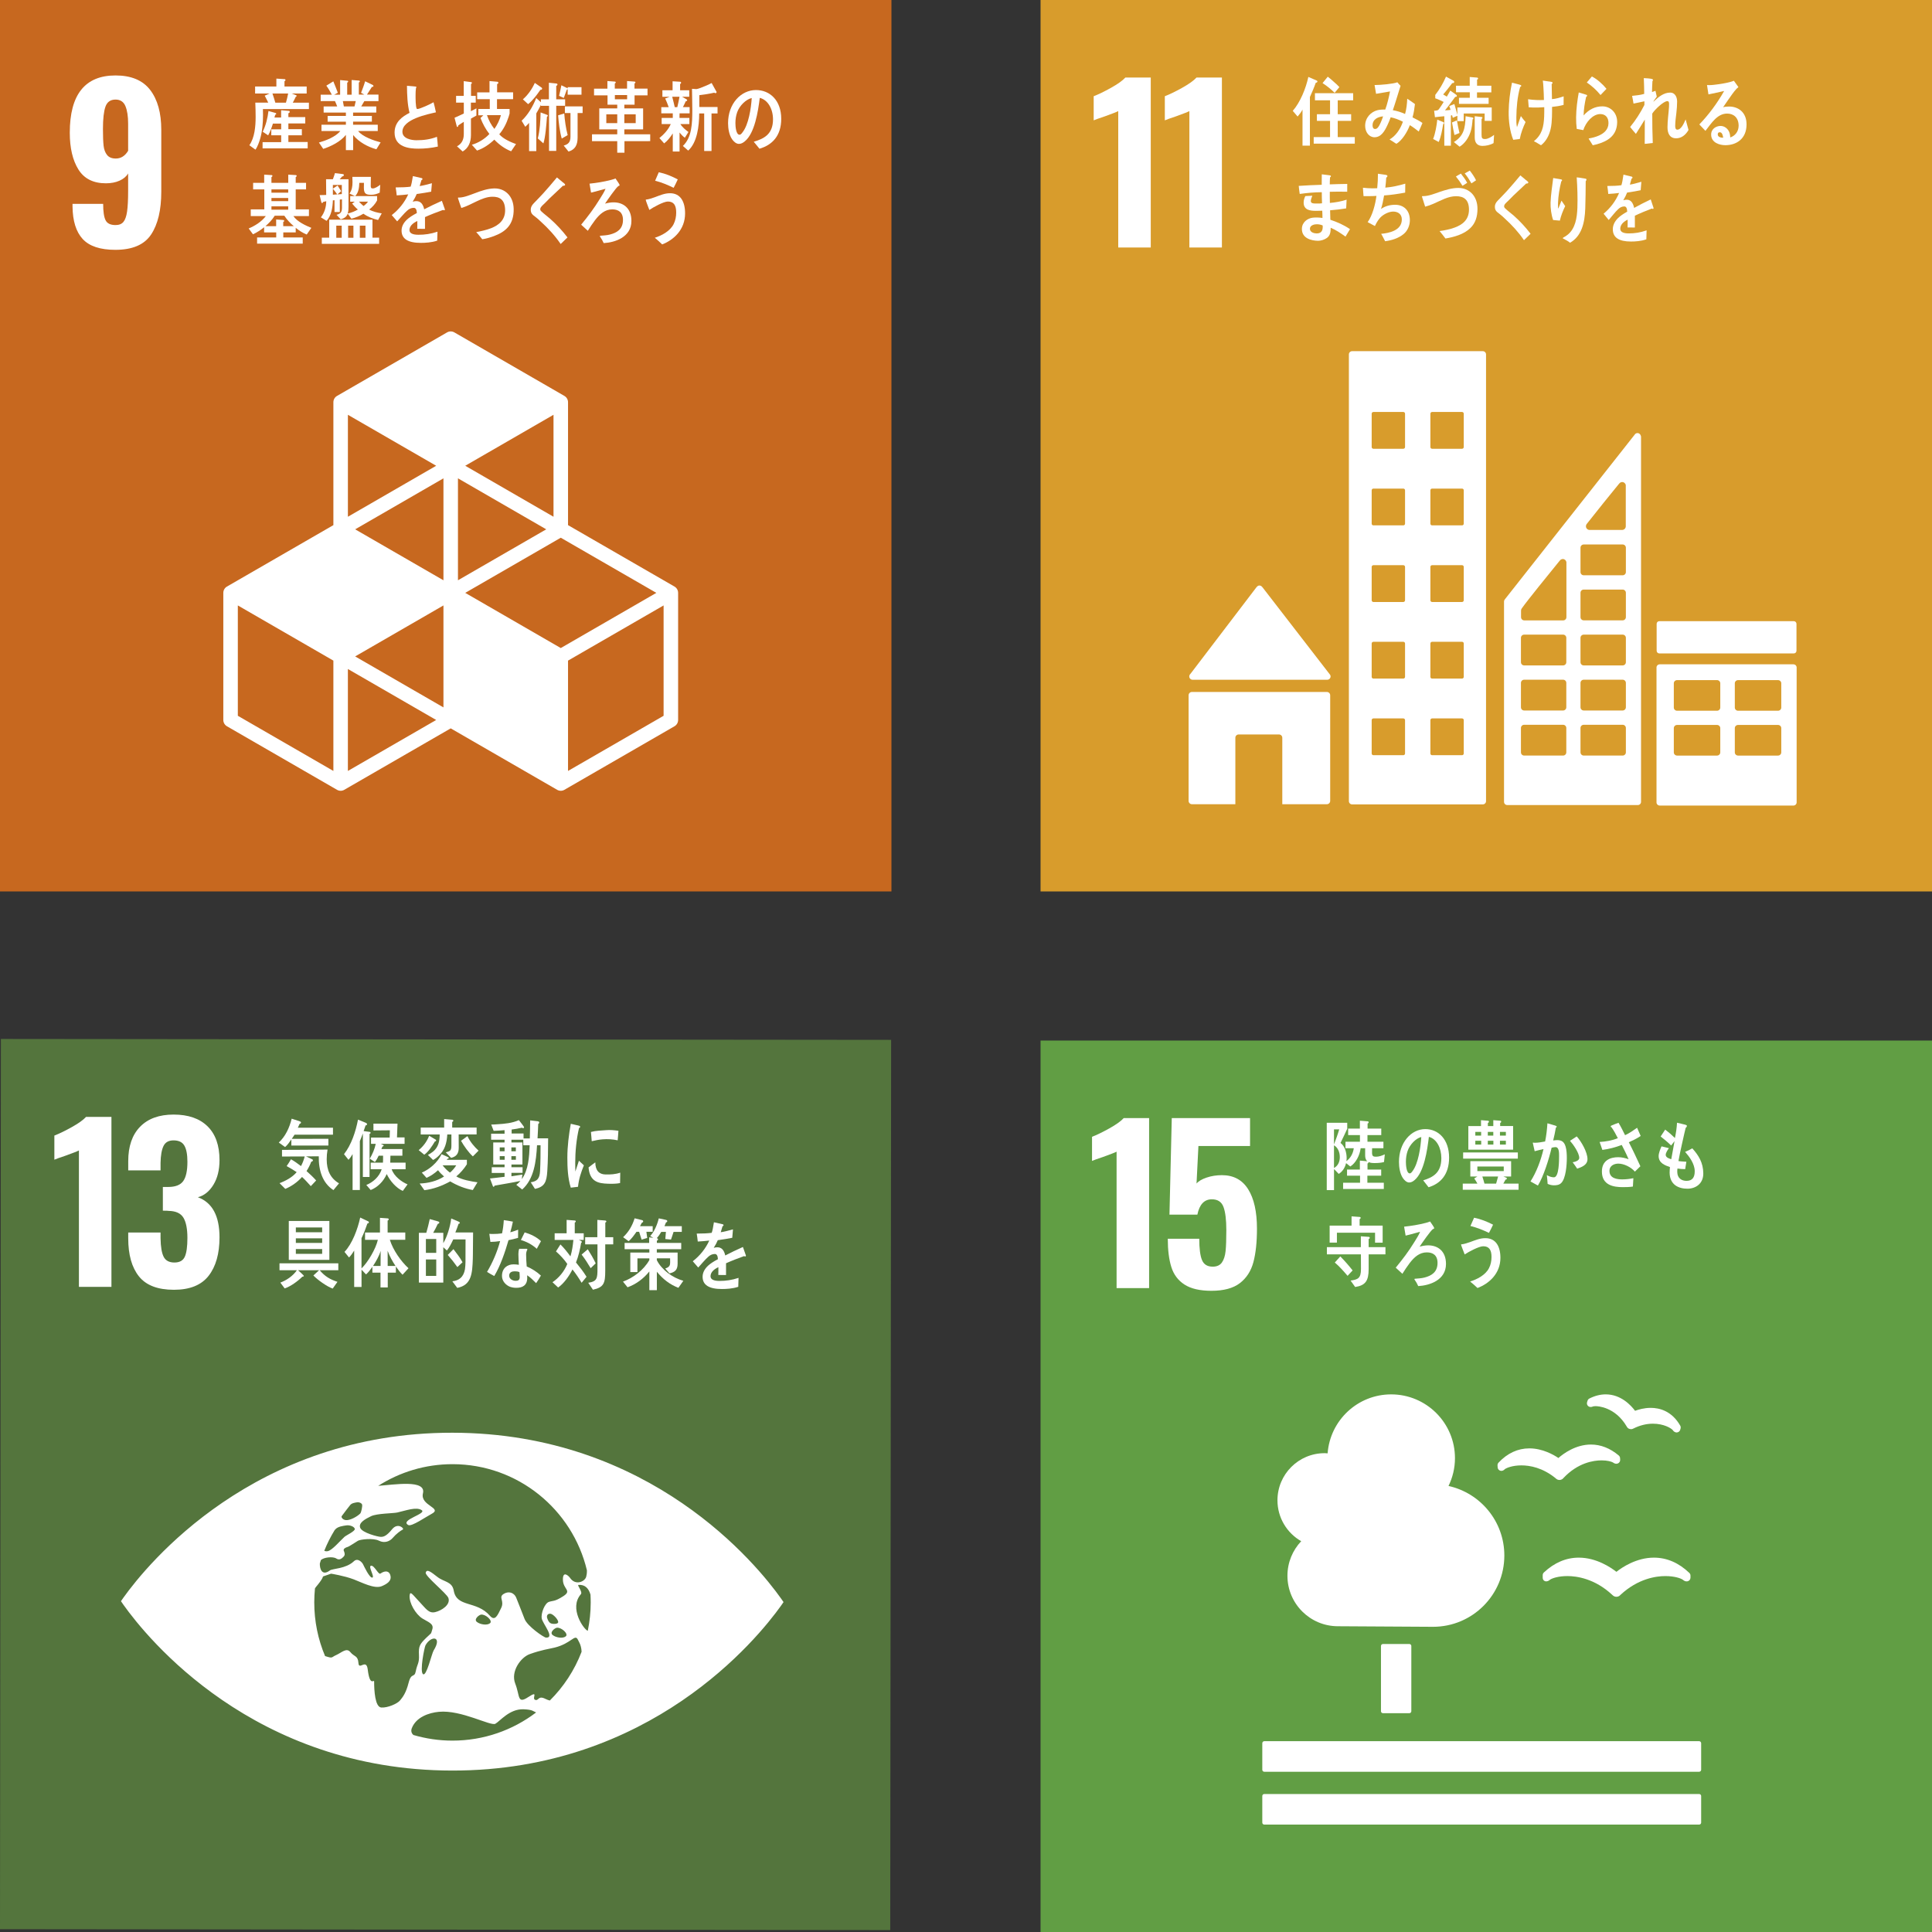 <?xml version="1.0" encoding="utf-8"?>
<!-- Generator: Adobe Illustrator 24.3.0, SVG Export Plug-In . SVG Version: 6.00 Build 0)  -->
<svg version="1.1" id="レイヤー_1" xmlns="http://www.w3.org/2000/svg" xmlns:xlink="http://www.w3.org/1999/xlink" x="0px"
	 y="0px" viewBox="0 0 180 180" style="enable-background:new 0 0 180 180;" xml:space="preserve">
<rect x="0" y="0" width="180" height="180" fill="#333333" stroke="none"/>
<style type="text/css">
	.st0{fill:#C7681F;}
	.st1{fill:#FFFFFF;}
	.st2{fill:#D89C2C;}
	.st3{fill:#54753D;}
	.st4{fill:#619E44;}
</style>
<g>
	<g>
		<rect class="st0" width="83.054" height="83.054"/>
		<g>
			<path class="st1" d="M7.705,22.269c-0.619-0.671-0.935-1.685-0.948-3.04v-0.235h2.854c0,0.717,0.075,1.225,0.225,1.525
				c0.15,0.3,0.459,0.45,0.929,0.45c0.326,0,0.57-0.098,0.733-0.293c0.163-0.195,0.277-0.518,0.342-0.968
				c0.065-0.45,0.098-1.098,0.098-1.945v-1.603c-0.17,0.287-0.437,0.512-0.802,0.674c-0.365,0.163-0.789,0.244-1.271,0.244
				c-1.173,0-2.027-0.43-2.561-1.29c-0.535-0.86-0.802-2.001-0.802-3.421c0-3.558,1.421-5.337,4.262-5.337
				c1.46,0,2.535,0.45,3.226,1.349c0.691,0.899,1.036,2.138,1.036,3.715v5.768c0,1.708-0.316,3.037-0.948,3.988
				c-0.632,0.952-1.743,1.427-3.333,1.427C9.337,23.276,8.324,22.94,7.705,22.269z M11.938,14.047v-2.522
				c0-0.691-0.085-1.238-0.254-1.642c-0.17-0.404-0.476-0.606-0.919-0.606c-0.469,0-0.782,0.218-0.938,0.655
				c-0.156,0.437-0.235,1.131-0.235,2.082c0,0.678,0.02,1.196,0.059,1.554c0.039,0.359,0.147,0.649,0.323,0.87
				c0.176,0.222,0.446,0.332,0.811,0.332C11.266,14.771,11.651,14.53,11.938,14.047z"/>
		</g>
		<path class="st1" d="M62.841,54.649l-9.919-5.724V37.474c0-0.242-0.129-0.465-0.338-0.586l-10.254-5.92
			c-0.21-0.12-0.467-0.12-0.676,0l-10.255,5.92c-0.21,0.121-0.338,0.344-0.338,0.586v11.451l-9.917,5.724
			c-0.21,0.121-0.338,0.344-0.338,0.586v11.843c0,0.242,0.129,0.465,0.338,0.586l10.255,5.92c0.105,0.06,0.221,0.091,0.338,0.091
			c0.117,0,0.233-0.03,0.338-0.091l9.917-5.724l9.916,5.724c0.105,0.06,0.221,0.091,0.338,0.091c0.117,0,0.233-0.03,0.338-0.091
			l10.257-5.92c0.21-0.121,0.338-0.344,0.338-0.586V55.235C63.179,54.994,63.05,54.77,62.841,54.649z M41.315,65.907l-8.226-4.75
			l8.226-4.75V65.907z M50.892,49.316l-8.224,4.747v-9.497L50.892,49.316z M41.315,54.064l-8.225-4.748l8.225-4.75V54.064z
			 M43.345,55.236l8.901-5.138l8.903,5.138l-8.903,5.141L43.345,55.236z M51.569,48.144l-8.224-4.75l8.224-4.749V48.144z
			 M40.638,43.394l-8.225,4.75v-9.499L40.638,43.394z M31.06,71.827l-8.902-5.139V56.407l8.902,5.141V71.827z M32.412,71.827v-9.498
			l8.225,4.75L32.412,71.827z M61.826,66.688l-8.904,5.139V61.548l8.904-5.141V66.688z"/>
		<g>
			<path class="st1" d="M24.495,10.162c0.004,0.187,0.01,0.367,0.01,0.555c0,0.733-0.066,1.534-0.274,2.232
				c-0.085,0.295-0.255,0.764-0.432,0.994l-0.568-0.41c0.495-0.699,0.586-1.765,0.586-2.644c0-0.439-0.013-0.886-0.031-1.325h1.206
				c-0.109-0.217-0.213-0.44-0.329-0.65l0.445-0.201h-1.34V8.059h1.981V7.323l0.732,0.05c0.054,0,0.116,0,0.116,0.087
				c0,0.05-0.055,0.095-0.092,0.108v0.491h2.067v0.655h-1.39l0.396,0.152c0.024,0.007,0.061,0.028,0.061,0.071
				c0,0.042-0.049,0.065-0.079,0.072c-0.092,0.189-0.176,0.375-0.281,0.556h1.501v0.597H24.495z M24.464,13.822v-0.578h1.732v-0.64
				h-0.92V12.05h0.92v-0.534h-0.769c-0.115,0.367-0.256,0.771-0.445,1.095l-0.505-0.338c0.287-0.576,0.457-1.267,0.536-1.931
				l0.648,0.181c0.029,0.007,0.073,0.028,0.073,0.078c0,0.058-0.048,0.081-0.091,0.087c-0.025,0.087-0.049,0.174-0.074,0.26h0.622
				V10.27l0.743,0.063c0.037,0,0.061,0.052,0.061,0.089c0,0.071-0.08,0.115-0.128,0.128v0.361h1.573v0.59h-1.573v0.533h1.256v0.57
				h-1.256v0.626h1.798v0.592H24.464z M25.384,8.714c0.086,0.239,0.215,0.656,0.281,0.901c-0.091,0.037-0.229,0.071-0.311-0.05
				h1.287c0.079-0.281,0.151-0.563,0.206-0.851H25.384z"/>
			<path class="st1" d="M35.067,13.906c-0.763-0.206-1.622-0.654-2.165-1.325v1.404h-0.676v-1.418
				c-0.507,0.641-1.404,1.076-2.11,1.305l-0.403-0.591c0.628-0.18,1.549-0.521,1.994-1.076h-1.756v-0.585h2.275v-0.284h-1.701V10.8
				h1.701v-0.312h-2.073V9.917h1.262c-0.066-0.165-0.127-0.336-0.207-0.499h-1.33V8.82h1.036c-0.152-0.292-0.316-0.576-0.511-0.84
				l0.652-0.4c0.146,0.349,0.286,0.705,0.42,1.062L31.134,8.82h0.555V7.46l0.682,0.064c0.038,0,0.067,0.021,0.067,0.071
				s-0.054,0.092-0.091,0.107V8.82h0.415V7.453l0.695,0.056c0.037,0,0.067,0.036,0.067,0.078c0,0.05-0.062,0.086-0.092,0.1v1.126
				h0.513L33.64,8.649c0.134-0.356,0.274-0.706,0.378-1.077l0.696,0.336c0.036,0.022,0.079,0.05,0.079,0.107
				c0,0.08-0.105,0.086-0.147,0.086c-0.152,0.243-0.304,0.478-0.456,0.713h1.072v0.606h-1.317c-0.097,0.171-0.194,0.334-0.292,0.499
				h1.402v0.571h-2.158V10.8h1.749v0.535h-1.749v0.284h2.298v0.585h-1.83c0.396,0.534,1.513,0.911,2.098,1.061L35.067,13.906z
				 M31.944,9.419l0.092,0.499h0.993c0.043-0.165,0.08-0.336,0.116-0.499H31.944z"/>
			<path class="st1" d="M38.982,13.851c-0.856,0-2.22-0.135-2.22-1.497c0-0.991,0.718-1.496,1.393-1.839
				c-0.204-0.818-0.228-1.674-0.239-2.521c0.179,0.014,0.365,0.028,0.545,0.043c0.089,0.007,0.179,0.013,0.269,0.028
				c0.03,0.007,0.065,0.022,0.065,0.064c0,0.028-0.023,0.057-0.041,0.078c-0.029,0.214-0.036,0.442-0.036,0.656
				c0,0.264-0.006,1.09,0.113,1.274c0.014,0.014,0.037,0.021,0.055,0.021c0.227,0,1.273-0.483,1.507-0.633
				c0.089,0.306,0.15,0.626,0.221,0.94c-0.747,0.179-3.123,0.635-3.123,1.809c0,0.663,0.885,0.792,1.299,0.792
				c0.676,0,1.279-0.072,1.92-0.32c0.036,0.298,0.065,0.604,0.083,0.91C40.194,13.787,39.585,13.851,38.982,13.851z"/>
			<path class="st1" d="M43.877,11.051v1.531c0,0.684-0.242,1.225-0.773,1.533l-0.527-0.484c0.423-0.222,0.634-0.592,0.634-1.141
				v-1.14c-0.168,0.115-0.344,0.207-0.508,0.329c-0.004,0.056-0.03,0.148-0.09,0.148c-0.036,0-0.049-0.035-0.06-0.071l-0.205-0.784
				c0.29-0.127,0.58-0.257,0.864-0.398V9.562h-0.719V8.935h0.713V7.559l0.696,0.093c0.024,0,0.067,0.029,0.067,0.063
				c0,0.05-0.054,0.101-0.085,0.122v1.098h0.44v0.627h-0.453v0.798l0.514-0.264v0.67C44.216,10.866,44.046,10.95,43.877,11.051z
				 M47.621,14.093c-0.573-0.22-1.119-0.613-1.567-1.084c-0.472,0.449-1.023,0.827-1.61,1.019l-0.483-0.541
				c0.58-0.163,1.192-0.527,1.633-1.004c-0.344-0.442-0.623-0.948-0.828-1.49l0.266-0.249h-0.466v-0.592h1.066V9.241h-1.174V8.607
				h1.149V7.552l0.726,0.064c0.055,0.007,0.097,0.03,0.097,0.107c0,0.057-0.079,0.101-0.115,0.114v0.763h1.49v0.641h-1.501v0.911
				h1.174v0.428c0,0.021-0.078,0.264-0.091,0.306c-0.193,0.604-0.479,1.168-0.871,1.624c0.374,0.435,1.064,0.733,1.56,0.913
				L47.621,14.093z M45.371,10.73c0.157,0.47,0.393,0.913,0.69,1.283c0.247-0.349,0.501-0.842,0.604-1.283H45.371z"/>
			<path class="st1" d="M51.824,9.854v4.203h-0.672V9.861h-0.756V9.769c-0.14,0.27-0.272,0.541-0.43,0.797v3.512h-0.672v-2.629
				c-0.108,0.128-0.229,0.25-0.356,0.363l-0.34-0.563c0.587-0.542,1.047-1.326,1.361-2.115l0.436,0.391v-0.27h0.744V7.709
				l0.695,0.071c0.042,0.008,0.104,0.022,0.104,0.085c0,0.072-0.066,0.122-0.115,0.135v1.255h0.829v0.599H51.824z M50.348,8.366
				c-0.339,0.491-0.701,0.975-1.143,1.338l-0.49-0.448c0.465-0.406,0.841-0.933,1.112-1.532l0.625,0.434
				c0.03,0.023,0.06,0.05,0.06,0.094C50.511,8.344,50.408,8.38,50.348,8.366z M50.959,10.88c-0.042,0.611-0.145,1.946-0.333,2.479
				l-0.52-0.462c0.199-0.778,0.242-1.619,0.26-2.422l0.629,0.234c0.025,0.007,0.043,0.043,0.043,0.072
				C51.038,10.824,50.983,10.866,50.959,10.88z M52.337,12.91c-0.187-0.649-0.284-1.482-0.338-2.166l0.57-0.171
				c0.054,0.676,0.15,1.36,0.32,2.016L52.337,12.91z M52.888,8.82V8.294c-0.006,0.042-0.048,0.057-0.078,0.057
				c-0.092,0.256-0.183,0.519-0.284,0.776L52.09,8.927c0.084-0.327,0.14-0.655,0.212-0.983l0.569,0.277l0.018,0.03V8.123h1.288V8.82
				H52.888z M53.814,10.53v2.28c0,0.72-0.248,1.133-0.846,1.31l-0.448-0.556c0.411-0.12,0.63-0.299,0.63-0.833V10.53h-0.521V9.912
				h1.652v0.619H53.814z"/>
			<path class="st1" d="M58.179,13.15v1.076h-0.672V13.15h-2.351v-0.636h2.351v-0.461h-1.674v-1.955h1.674V9.753h-0.905V8.887
				h-1.256V8.259h1.244V7.551l0.702,0.051c0.03,0,0.078,0.028,0.078,0.07c0,0.044-0.06,0.095-0.091,0.116v0.47h1.143V7.551
				l0.702,0.051c0.031,0,0.079,0.028,0.079,0.07c0,0.044-0.06,0.095-0.089,0.116v0.47h1.214v0.628h-1.207v0.866h-0.953v0.346h1.75
				v1.955h-1.75v0.461h2.41v0.636H58.179z M57.507,10.653h-1.018v0.817h1.018V10.653z M58.428,8.857h-1.142v0.39h1.142V8.857z
				 M59.227,10.653h-1.059v0.817h1.059V10.653z"/>
			<path class="st1" d="M63.314,10.56l-0.007,0.426h0.921v0.57h-0.84c0.191,0.311,0.487,0.541,0.753,0.743l-0.336,0.535
				c-0.18-0.131-0.341-0.297-0.492-0.486v1.769h-0.632V12.43c-0.219,0.346-0.504,0.708-0.804,0.93l-0.441-0.498
				c0.406-0.332,0.822-0.765,1.06-1.306h-0.851v-0.57h1.036V10.56h-1.07V9.983h0.689c-0.099-0.273-0.202-0.548-0.325-0.807
				l0.422-0.159h-0.683V8.409h0.949V7.573l0.701,0.042c0.04,0,0.093,0.03,0.093,0.086c0,0.066-0.047,0.109-0.093,0.123v0.584h0.851
				v0.607h-0.666l0.417,0.238c0.041,0.022,0.058,0.058,0.058,0.078c0,0.081-0.086,0.103-0.133,0.103
				c-0.081,0.188-0.174,0.367-0.266,0.548h0.626v0.577H63.314z M62.63,9.016c0.064,0.266,0.224,0.869,0.276,1.142
				c-0.115,0.059-0.317-0.226-0.432-0.176h0.63c0.075-0.317,0.145-0.642,0.203-0.966H62.63z M66.29,10.568v3.499h-0.683v-3.499
				h-0.463c-0.006,1.19-0.191,2.713-1.026,3.463l-0.497-0.433c0.844-0.787,0.879-2.127,0.879-3.326c0-0.664-0.022-1.336-0.028-1.999
				l0.405,0.029c0.069-0.007,0.237-0.05,0.4-0.115c0.283-0.101,0.844-0.345,1.024-0.454l0.463,0.837
				c0,0.072-0.052,0.109-0.103,0.109c-0.041,0-0.082-0.014-0.117-0.044c-0.457,0.108-0.926,0.174-1.389,0.231v1.105h1.697v0.599
				H66.29z"/>
			<path class="st1" d="M70.757,13.856c-0.183-0.214-0.348-0.442-0.531-0.649c0.932-0.279,1.793-0.685,1.793-2.085
				c0-0.951-0.459-1.812-1.232-2.004c-0.159,1.274-0.472,3.301-1.398,4.052c-0.171,0.141-0.343,0.235-0.548,0.235
				c-0.243,0-0.478-0.204-0.631-0.426c-0.277-0.399-0.378-0.994-0.378-1.511c0-1.804,1.197-3.079,2.602-3.079
				c1.296,0,2.351,0.966,2.351,2.682C72.785,12.676,71.924,13.517,70.757,13.856z M68.681,10.458
				c-0.112,0.317-0.164,0.663-0.164,1.009c0,0.304,0.052,1.085,0.384,1.085c0.118,0,0.218-0.141,0.288-0.237
				c0.554-0.707,0.79-2.218,0.848-3.182C69.507,9.25,68.9,9.839,68.681,10.458z"/>
			<path class="st1" d="M28.576,21.852c-0.365-0.151-0.706-0.364-1.025-0.628v0.427h-1.157v0.47h1.81v0.577h-4.251v-0.577h1.782
				v-0.47h-1.128v-0.478c-0.324,0.264-0.671,0.485-1.036,0.656l-0.403-0.542c0.585-0.25,1.177-0.605,1.598-1.154h-1.404v-0.627
				h1.263v-1.861h-1.042v-0.611h1.031v-0.763l0.694,0.042c0.037,0,0.073,0.028,0.073,0.078s-0.054,0.093-0.092,0.107v0.536h1.567
				v-0.763l0.707,0.042c0.037,0,0.079,0.028,0.079,0.078s-0.056,0.093-0.092,0.107v0.536h0.964v0.611h-0.964v1.861h1.232v0.627
				h-1.446c0.336,0.512,1.153,0.89,1.671,1.097L28.576,21.852z M26.491,20.099h-0.896c-0.238,0.377-0.542,0.697-0.866,0.975h1
				v-0.627l0.67,0.05c0.031,0,0.08,0.022,0.08,0.072c0,0.055-0.049,0.099-0.092,0.114v0.391h0.987
				C27.046,20.796,26.734,20.476,26.491,20.099z M26.851,17.647H25.29v0.307h1.562V17.647z M26.851,18.445H25.29v0.293h1.562V18.445
				z M26.851,19.222H25.29v0.313h1.562V19.222z"/>
			<path class="st1" d="M35.226,20.497c-0.493-0.121-0.932-0.279-1.366-0.585c-0.353,0.214-0.732,0.365-1.121,0.464l-0.342-0.47
				c-0.11,0.327-0.385,0.449-0.652,0.527l-0.39-0.42c0.342-0.101,0.505-0.207,0.505-0.655v-0.784l-0.2,0.021v1.155h-0.495v-1.097
				l-0.152,0.014c-0.024,0.683-0.141,1.424-0.586,1.909l-0.531-0.328c0.324-0.407,0.499-0.955,0.499-1.503
				c-0.097,0.021-0.194,0.05-0.293,0.071c-0.011,0.05-0.048,0.1-0.096,0.1c-0.043,0-0.062-0.056-0.074-0.1l-0.152-0.64
				c0.201,0,0.409,0,0.611-0.015c0-0.486-0.013-0.977-0.013-1.461h0.635c0.074-0.186,0.135-0.377,0.194-0.57l0.757,0.092
				c0.036,0.008,0.073,0.043,0.073,0.085c0,0.094-0.104,0.129-0.165,0.136c-0.074,0.086-0.147,0.171-0.226,0.257h0.823v2.543
				c0,0.221-0.006,0.442-0.073,0.649c0.329-0.077,0.647-0.192,0.945-0.371c-0.195-0.163-0.372-0.354-0.537-0.555
				c0.079-0.064,0.165-0.12,0.251-0.177h-0.427v-0.522h0.44l-0.507-0.234c0.226-0.321,0.281-0.649,0.281-1.055
				c0-0.164-0.007-0.335-0.012-0.498h1.725c-0.005,0.278-0.013,0.557-0.013,0.834c0,0.178,0.038,0.242,0.195,0.242
				c0.213,0,0.512-0.206,0.689-0.343l-0.047,0.734c-0.245,0.121-0.507,0.199-0.769,0.199c-0.458,0-0.708-0.05-0.708-0.634
				c0-0.157,0.006-0.321,0.006-0.477h-0.432c-0.013,0.455-0.074,0.918-0.384,1.231h2.042v0.407
				c-0.164,0.321-0.463,0.649-0.738,0.847c0.342,0.2,0.793,0.3,1.17,0.357L35.226,20.497z M29.983,22.72v-0.577h0.69v-1.675h4.029
				v1.675h0.621v0.577H29.983z M31.848,17.234h-0.835v0.343c0.146-0.1,0.292-0.199,0.439-0.293c0.115,0.172,0.225,0.35,0.335,0.528
				l-0.348,0.299l0.408-0.029V17.234z M31.014,17.59v0.55l0.403-0.03C31.287,17.932,31.159,17.747,31.014,17.59z M31.837,21.025
				h-0.506v1.126h0.506V21.025z M32.927,21.025h-0.493v1.126h0.493V21.025z M33.446,18.789c0.139,0.141,0.275,0.291,0.433,0.404
				c0.153-0.113,0.292-0.248,0.408-0.404H33.446z M34.05,21.025h-0.525v1.126h0.525V21.025z"/>
			<path class="st1" d="M41.375,19.592c-0.03,0-0.06-0.014-0.092-0.035c-0.438,0.149-1.286,0.484-1.687,0.669v1.097l-0.72-0.008
				c0.005-0.099,0.005-0.206,0.005-0.328V20.59c-0.488,0.227-0.732,0.519-0.732,0.847c0,0.285,0.282,0.435,0.836,0.435
				c0.604,0,1.153-0.078,1.774-0.285l-0.025,0.833c-0.534,0.18-1.127,0.207-1.529,0.207c-1.195,0-1.792-0.378-1.792-1.14
				c0-0.371,0.169-0.713,0.499-1.026c0.207-0.193,0.518-0.399,0.926-0.613c-0.012-0.32-0.111-0.485-0.286-0.485
				c-0.226,0-0.432,0.087-0.628,0.271c-0.122,0.114-0.281,0.264-0.468,0.485c-0.227,0.249-0.366,0.419-0.452,0.504
				c-0.11-0.127-0.28-0.32-0.506-0.583c0.682-0.534,1.194-1.183,1.536-1.931c-0.323,0.042-0.683,0.071-1.073,0.093
				c-0.024-0.271-0.061-0.52-0.098-0.741c0.572,0,1.042-0.021,1.396-0.071c0.074-0.207,0.14-0.535,0.208-0.983l0.822,0.185
				c0.049,0.015,0.074,0.043,0.074,0.086s-0.031,0.079-0.099,0.107c-0.031,0.121-0.085,0.307-0.164,0.549
				c0.28-0.036,0.694-0.142,1.14-0.264l-0.067,0.785c-0.335,0.07-0.786,0.142-1.347,0.219c-0.086,0.214-0.226,0.478-0.379,0.715
				c0.147-0.044,0.269-0.05,0.349-0.05c0.371,0,0.614,0.248,0.725,0.761c0.487-0.257,1.043-0.519,1.647-0.79l0.28,0.798
				C41.449,19.565,41.426,19.592,41.375,19.592z"/>
			<path class="st1" d="M46.025,21.995c-0.358,0.131-0.722,0.241-1.093,0.294c-0.189-0.224-0.365-0.46-0.565-0.662
				c0.471-0.091,0.948-0.196,1.406-0.373c0.673-0.269,1.309-0.742,1.288-1.704c-0.02-0.94-0.505-1.239-1.22-1.221
				c-0.987,0.029-1.898,0.773-2.861,1.049c-0.033-0.099-0.315-0.889-0.315-0.925c-0.001-0.071,0.087-0.045,0.129-0.046
				c0.472-0.013,1.012-0.249,1.464-0.411c0.579-0.223,1.166-0.423,1.782-0.441c0.967-0.027,1.792,0.67,1.818,1.902
				C47.888,20.938,47.097,21.595,46.025,21.995z"/>
			<path class="st1" d="M52.237,22.734c-0.537-0.783-1.159-1.46-1.835-2.073c-0.172-0.163-0.347-0.328-0.531-0.464
				c-0.111-0.085-0.219-0.156-0.306-0.269c-0.085-0.114-0.115-0.242-0.115-0.384c0-0.272,0.115-0.428,0.28-0.606
				c0.294-0.314,0.597-0.605,0.884-0.927c0.427-0.485,0.86-0.968,1.274-1.482c0.177,0.15,0.354,0.292,0.53,0.442
				c0.067,0.049,0.148,0.107,0.202,0.17c0.018,0.022,0.03,0.036,0.03,0.066c0,0.098-0.134,0.113-0.201,0.098
				c-0.402,0.385-0.816,0.763-1.225,1.155c-0.172,0.164-0.33,0.343-0.5,0.505c-0.08,0.079-0.171,0.15-0.245,0.235
				c-0.066,0.071-0.146,0.179-0.146,0.285c0,0.1,0.048,0.157,0.111,0.214c0.256,0.242,0.542,0.449,0.803,0.676
				c0.586,0.521,1.135,1.105,1.623,1.745C52.656,22.321,52.449,22.535,52.237,22.734z"/>
			<path class="st1" d="M56.245,22.649c-0.092-0.207-0.201-0.406-0.33-0.584c-0.012-0.021-0.03-0.042-0.03-0.065
				c0-0.021,0.03-0.027,0.043-0.036c0.304-0.027,0.603-0.036,0.9-0.113c0.636-0.165,1.214-0.493,1.214-1.361
				c0-0.727-0.438-0.983-1-0.983c-0.676,0-1.164,0.434-1.598,0.998c-0.244,0.32-0.463,0.654-0.677,0.997
				c-0.207-0.186-0.415-0.377-0.621-0.569c0.658-0.806,1.188-1.497,1.742-2.403c0.159-0.264,0.421-0.648,0.526-0.941
				c-0.16,0.036-0.318,0.086-0.477,0.128c-0.286,0.079-0.579,0.165-0.871,0.228c-0.044-0.277-0.087-0.556-0.141-0.834
				c0.671-0.07,1.341-0.177,1.999-0.348c0.146-0.036,0.281-0.078,0.421-0.135c0.054,0.078,0.384,0.548,0.384,0.605
				c0,0.071-0.074,0.093-0.115,0.1c-0.214,0.136-1.048,1.34-1.244,1.64c0.257-0.072,0.524-0.121,0.792-0.121
				c0.935,0,1.665,0.564,1.665,1.73C58.829,22.1,57.293,22.591,56.245,22.649z"/>
			<path class="st1" d="M61.694,22.772c-0.224-0.211-0.449-0.43-0.688-0.621c0.61-0.191,1.42-0.601,1.756-1.273
				C62.926,20.555,63,20.174,63,19.802c0-0.652-0.208-1.026-0.775-1.026c-0.396,0-1.366,0.534-1.726,0.783
				c-0.042-0.11-0.335-0.863-0.335-0.929c0-0.051,0.061-0.044,0.085-0.044c0.134,0,0.61-0.153,0.756-0.211
				c0.475-0.176,0.915-0.373,1.42-0.373c0.976,0,1.403,0.791,1.403,1.879C63.829,21.382,62.786,22.348,61.694,22.772z
				 M62.762,17.498c-0.56-0.271-1.128-0.512-1.726-0.659c0.116-0.263,0.226-0.526,0.341-0.79c0.611,0.124,1.201,0.365,1.768,0.666
				C63.024,16.976,62.902,17.241,62.762,17.498z"/>
		</g>
	</g>
	<g>
		<rect x="96.946" class="st2" width="83.054" height="83.054"/>
		<g>
			<path class="st1" d="M104.183,10.352c-0.144,0.078-0.561,0.241-1.251,0.489c-0.547,0.183-0.893,0.306-1.036,0.371V8.964
				c0.443-0.169,0.981-0.43,1.613-0.782c0.632-0.352,1.078-0.671,1.339-0.958h2.366v15.837h-3.03V10.352z"/>
			<path class="st1" d="M110.811,10.352c-0.144,0.078-0.561,0.241-1.251,0.489c-0.547,0.183-0.893,0.306-1.036,0.371V8.964
				c0.443-0.169,0.981-0.43,1.613-0.782c0.632-0.352,1.078-0.671,1.339-0.958h2.366v15.837h-3.03V10.352z"/>
		</g>
		<g>
			<g>
				<path class="st1" d="M111.109,63.33h0.129h12.421c0.17,0,0.308-0.139,0.308-0.309c0-0.079-0.032-0.15-0.081-0.205l-0.017-0.018
					l-6.244-8.079l-0.061-0.067c-0.057-0.062-0.137-0.1-0.227-0.1c-0.077,0-0.147,0.032-0.202,0.079l-0.037,0.044l-0.059,0.066
					l-6.092,7.994l-0.094,0.114c-0.033,0.049-0.053,0.108-0.053,0.172C110.801,63.191,110.939,63.33,111.109,63.33z"/>
				<path class="st1" d="M123.622,64.469h-12.575c-0.17,0-0.308,0.138-0.308,0.308v9.841c0,0.17,0.138,0.309,0.308,0.309h4.048
					v-6.191c0-0.171,0.137-0.308,0.308-0.308h3.757c0.17,0,0.308,0.137,0.308,0.308v6.191h4.155c0.17,0,0.308-0.139,0.308-0.309
					v-9.841C123.93,64.607,123.791,64.469,123.622,64.469z"/>
			</g>
			<path class="st1" d="M167.084,61.893h-12.447c-0.168,0-0.304,0.131-0.304,0.296v12.568c0,0.163,0.136,0.296,0.304,0.296h12.447
				c0.169,0,0.305-0.133,0.305-0.296V62.188C167.389,62.023,167.253,61.893,167.084,61.893 M160.274,70.097
				c0,0.165-0.136,0.298-0.304,0.298h-3.718c-0.169,0-0.306-0.133-0.306-0.298v-2.259c0-0.165,0.137-0.297,0.306-0.297h3.718
				c0.168,0,0.304,0.132,0.304,0.297V70.097z M160.274,65.921c0,0.164-0.136,0.297-0.304,0.297h-3.718
				c-0.169,0-0.306-0.133-0.306-0.297V63.66c0-0.163,0.137-0.296,0.306-0.296h3.718c0.168,0,0.304,0.133,0.304,0.296V65.921z
				 M165.957,70.097c0,0.165-0.136,0.298-0.305,0.298h-3.718c-0.169,0-0.305-0.133-0.305-0.298v-2.259
				c0-0.165,0.136-0.297,0.305-0.297h3.718c0.169,0,0.305,0.132,0.305,0.297V70.097z M165.957,65.921
				c0,0.164-0.136,0.297-0.305,0.297h-3.718c-0.169,0-0.305-0.133-0.305-0.297V63.66c0-0.163,0.136-0.296,0.305-0.296h3.718
				c0.169,0,0.305,0.133,0.305,0.296V65.921z"/>
			<path class="st1" d="M138.151,32.719h-12.18c-0.163,0-0.298,0.133-0.298,0.299v41.627c0,0.164,0.135,0.298,0.298,0.298h12.18
				c0.163,0,0.3-0.134,0.3-0.298V33.018C138.451,32.852,138.314,32.719,138.151,32.719 M130.905,70.2c0,0.088-0.072,0.16-0.16,0.16
				h-2.789c-0.088,0-0.16-0.072-0.16-0.16v-3.108c0-0.088,0.072-0.159,0.16-0.159h2.789c0.088,0,0.16,0.071,0.16,0.159V70.2z
				 M130.905,63.062c0,0.09-0.072,0.16-0.16,0.16h-2.789c-0.088,0-0.16-0.07-0.16-0.16v-3.107c0-0.09,0.072-0.16,0.16-0.16h2.789
				c0.088,0,0.16,0.07,0.16,0.16V63.062z M130.905,55.926c0,0.088-0.072,0.16-0.16,0.16h-2.789c-0.088,0-0.16-0.072-0.16-0.16
				v-3.109c0-0.088,0.072-0.16,0.16-0.16h2.789c0.088,0,0.16,0.072,0.16,0.16V55.926z M130.905,48.788c0,0.088-0.072,0.16-0.16,0.16
				h-2.789c-0.088,0-0.16-0.072-0.16-0.16v-3.109c0-0.088,0.072-0.158,0.16-0.158h2.789c0.088,0,0.16,0.07,0.16,0.158V48.788z
				 M130.905,41.652c0,0.087-0.072,0.159-0.16,0.159h-2.789c-0.088,0-0.16-0.072-0.16-0.159v-3.109c0-0.089,0.072-0.16,0.16-0.16
				h2.789c0.088,0,0.16,0.071,0.16,0.16V41.652z M136.375,70.2c0,0.088-0.072,0.16-0.161,0.16h-2.788c-0.089,0-0.16-0.072-0.16-0.16
				v-3.108c0-0.088,0.071-0.159,0.16-0.159h2.788c0.089,0,0.161,0.071,0.161,0.159V70.2z M136.375,63.062
				c0,0.09-0.072,0.16-0.161,0.16h-2.788c-0.089,0-0.16-0.07-0.16-0.16v-3.107c0-0.09,0.071-0.16,0.16-0.16h2.788
				c0.089,0,0.161,0.07,0.161,0.16V63.062z M136.375,55.926c0,0.088-0.072,0.16-0.161,0.16h-2.788c-0.089,0-0.16-0.072-0.16-0.16
				v-3.109c0-0.088,0.071-0.16,0.16-0.16h2.788c0.089,0,0.161,0.072,0.161,0.16V55.926z M136.375,48.788
				c0,0.088-0.072,0.16-0.161,0.16h-2.788c-0.089,0-0.16-0.072-0.16-0.16v-3.109c0-0.088,0.071-0.158,0.16-0.158h2.788
				c0.089,0,0.161,0.07,0.161,0.158V48.788z M136.375,41.652c0,0.087-0.072,0.159-0.161,0.159h-2.788
				c-0.089,0-0.16-0.072-0.16-0.159v-3.109c0-0.089,0.071-0.16,0.16-0.16h2.788c0.089,0,0.161,0.071,0.161,0.16V41.652z"/>
			<path class="st1" d="M167.374,60.628c0,0.14-0.111,0.251-0.25,0.251h-12.528c-0.138,0-0.25-0.111-0.25-0.251v-2.505
				c0-0.138,0.112-0.25,0.25-0.25h12.528c0.139,0,0.25,0.112,0.25,0.25V60.628z"/>
			<path class="st1" d="M152.863,40.58c-0.04-0.134-0.159-0.233-0.306-0.233c-0.066,0-0.123,0.024-0.174,0.058
				c-0.008,0.005-0.015,0.009-0.023,0.015l-0.103,0.13l-11.971,15.186l-0.055,0.074c-0.062,0.061-0.101,0.144-0.104,0.237v0.02
				v18.641c0,0.164,0.134,0.297,0.299,0.297h12.168c0.165,0,0.298-0.133,0.298-0.297V40.705
				C152.892,40.66,152.881,40.618,152.863,40.58z M147.823,48.827l0.086-0.107c0.819-1.051,2.2-2.75,2.873-3.576l0.088-0.105
				c0.064-0.077,0.16-0.127,0.268-0.127c0.167,0,0.3,0.12,0.332,0.278v0.135v0.109v3.598c0,0.185-0.147,0.334-0.331,0.342
				c-0.006,0-0.01,0.003-0.015,0.003c-0.005,0-0.01-0.003-0.015-0.003h-2.843h-0.148c-0.006,0-0.01,0.003-0.015,0.003
				c-0.005,0-0.01-0.003-0.015-0.003c-0.183-0.008-0.331-0.157-0.331-0.342C147.756,48.956,147.781,48.885,147.823,48.827z
				 M145.929,70.095c0,0.165-0.133,0.298-0.298,0.298h-3.63c-0.165,0-0.298-0.133-0.298-0.298v-2.272
				c0-0.164,0.133-0.297,0.298-0.297h3.63c0.165,0,0.298,0.133,0.298,0.297V70.095z M145.929,65.897
				c0,0.165-0.133,0.298-0.298,0.298h-3.63c-0.165,0-0.298-0.133-0.298-0.298v-2.272c0-0.166,0.133-0.298,0.298-0.298h3.63
				c0.165,0,0.298,0.132,0.298,0.298V65.897z M145.929,61.698c0,0.163-0.133,0.297-0.298,0.297h-3.63
				c-0.165,0-0.298-0.134-0.298-0.297v-2.273c0-0.165,0.133-0.298,0.298-0.298h3.63c0.165,0,0.298,0.133,0.298,0.298V61.698z
				 M145.939,52.497v0.109v4.896c0,0.165-0.135,0.298-0.298,0.298h-3.629c-0.166,0-0.3-0.133-0.3-0.298v-0.605v-0.025
				c0.002-0.04,0.009-0.077,0.023-0.111c0.006-0.012,0.007-0.017,0.018-0.034c0.007-0.014,0.017-0.027,0.026-0.039
				c0.009-0.014,0.023-0.032,0.034-0.049c0.464-0.664,2.558-3.244,3.437-4.322l0.088-0.106c0.064-0.077,0.16-0.127,0.268-0.127
				c0.167,0,0.3,0.121,0.332,0.279V52.497z M151.479,70.095c0,0.165-0.135,0.298-0.298,0.298h-3.629c-0.166,0-0.3-0.133-0.3-0.298
				v-2.272c0-0.164,0.134-0.297,0.3-0.297h3.629c0.163,0,0.298,0.133,0.298,0.297V70.095z M151.479,65.897
				c0,0.165-0.135,0.298-0.298,0.298h-3.629c-0.166,0-0.3-0.133-0.3-0.298v-2.272c0-0.166,0.134-0.298,0.3-0.298h3.629
				c0.163,0,0.298,0.132,0.298,0.298V65.897z M151.479,61.698c0,0.163-0.135,0.297-0.298,0.297h-3.629c-0.166,0-0.3-0.134-0.3-0.297
				v-2.273c0-0.165,0.134-0.298,0.3-0.298h3.629c0.163,0,0.298,0.133,0.298,0.298V61.698z M151.479,57.499
				c0,0.164-0.135,0.297-0.298,0.297h-3.629c-0.166,0-0.3-0.133-0.3-0.297v-2.272c0-0.165,0.134-0.298,0.3-0.298h3.629
				c0.163,0,0.298,0.133,0.298,0.298V57.499z M151.479,53.299c0,0.165-0.135,0.298-0.298,0.298h-3.629c-0.166,0-0.3-0.133-0.3-0.298
				v-2.272c0-0.166,0.134-0.299,0.3-0.299h3.629c0.163,0,0.298,0.133,0.298,0.299V53.299z"/>
		</g>
		<g>
			<path class="st1" d="M122.585,7.714c-0.16,0.456-0.347,0.889-0.544,1.325v4.531h-0.689v-3.362
				c-0.115,0.235-0.291,0.456-0.457,0.649l-0.451-0.528c0.689-0.783,1.219-2.08,1.452-3.163l0.786,0.342
				c0.03,0.015,0.062,0.043,0.062,0.086C122.744,7.671,122.633,7.707,122.585,7.714z M122.395,13.385v-0.613h1.523v-1.51h-1.225
				v-0.619h1.225V9.345h-1.408V8.683h3.561v0.661h-1.438v1.298h1.25v0.619h-1.25v1.51h1.59v0.613H122.395z M124.346,8.648
				c-0.348-0.343-0.725-0.648-1.128-0.905l0.487-0.598c0.202,0.149,0.398,0.328,0.587,0.499c0.171,0.149,0.342,0.299,0.495,0.47
				L124.346,8.648z"/>
			<path class="st1" d="M132.181,12.253c-0.268-0.207-0.542-0.422-0.829-0.592c-0.237,0.634-0.72,1.425-1.256,1.738l-0.633-0.407
				c0.578-0.327,1.006-0.961,1.243-1.651c-0.366-0.187-0.75-0.335-1.14-0.414c-0.085,0.242-0.184,0.485-0.293,0.712
				c-0.263,0.57-0.592,1.148-1.213,1.148c-0.512,0-0.872-0.478-0.872-1.069c0-0.755,0.537-1.289,1.127-1.446
				c0.244-0.064,0.5-0.072,0.744-0.064c0.171-0.427,0.36-1.218,0.445-1.689l-1.298,0.221l-0.141-0.819h0.068
				c0.426,0,1.696-0.101,2.055-0.256c0.091,0.114,0.195,0.221,0.298,0.328c-0.127,0.433-0.269,0.862-0.402,1.296
				c-0.105,0.328-0.202,0.655-0.317,0.976c0.389,0.071,0.774,0.185,1.14,0.355c0.128-0.455,0.183-0.947,0.202-1.423
				c0.243,0.164,0.487,0.32,0.718,0.498c-0.048,0.42-0.11,0.841-0.226,1.24c0.311,0.157,0.629,0.314,0.926,0.52
				C132.42,11.718,132.304,11.988,132.181,12.253z M127.878,11.682c0,0.179,0.066,0.335,0.231,0.335c0.11,0,0.184-0.042,0.258-0.128
				c0.193-0.213,0.395-0.755,0.493-1.047C128.432,10.877,127.878,11.085,127.878,11.682z"/>
			<path class="st1" d="M134.457,11.565c-0.095,0.562-0.194,1.15-0.414,1.663l-0.523-0.281c0.205-0.504,0.33-1.249,0.389-1.803
				l0.588,0.247c0.024,0.007,0.04,0.041,0.04,0.069C134.538,11.515,134.498,11.551,134.457,11.565z M138.321,11.263v-0.687h-1.95
				v0.709h-0.59v-0.499l-0.43,0.19c-0.022-0.077-0.045-0.161-0.063-0.239l-0.112,0.022v2.813h-0.613v-2.743
				c-0.289,0.021-0.584,0.054-0.873,0.091l-0.076-0.603c0.094,0,0.2-0.014,0.295-0.036c0.076-0.021,0.105-0.049,0.158-0.119
				c0.159-0.21,0.295-0.442,0.437-0.665c-0.26-0.119-0.513-0.253-0.784-0.338V8.842c0.388-0.491,0.747-1.102,1.001-1.705l0.636,0.35
				c0.047,0.029,0.129,0.063,0.129,0.139c0,0.12-0.112,0.12-0.182,0.114c-0.277,0.358-0.548,0.723-0.848,1.059
				c0.112,0.071,0.229,0.127,0.342,0.204c0.111-0.183,0.217-0.373,0.323-0.562l0.554,0.392c0.029,0.023,0.059,0.05,0.059,0.1
				c0,0.097-0.094,0.091-0.153,0.091c-0.319,0.421-0.619,0.857-0.955,1.256c0.171-0.007,0.347-0.014,0.518-0.041
				c-0.042-0.12-0.065-0.246-0.118-0.357l0.473-0.191c0.105,0.329,0.188,0.667,0.28,1.004v-0.681h3.201v1.249H138.321z
				 M135.51,12.581c-0.088-0.385-0.164-0.778-0.229-1.171l0.454-0.196c0.069,0.393,0.147,0.792,0.241,1.178L135.51,12.581z
				 M137.196,11.122c-0.03,0.393-0.065,0.794-0.189,1.165c-0.194,0.582-0.548,1.095-1.02,1.382l-0.53-0.434
				c0.908-0.569,1.055-1.257,1.091-2.407l0.636,0.118c0.036,0.007,0.082,0.029,0.082,0.085
				C137.266,11.075,137.225,11.109,137.196,11.122z M137.609,8.604V9.11h1.083v0.568h-2.763V9.11h1.009V8.596h-1.285V7.987h1.278
				V7.173l0.684,0.055c0.04,0,0.094,0.029,0.094,0.084c0,0.057-0.053,0.099-0.094,0.113v0.563h1.33v0.617H137.609z M139.152,13.332
				c-0.301,0.176-0.702,0.261-1.037,0.261c-0.436,0-0.719-0.246-0.719-0.794v-1.971l0.625,0.07c0.036,0.007,0.094,0.021,0.094,0.077
				c0,0.049-0.047,0.085-0.082,0.1v1.445c0,0.343,0.042,0.433,0.341,0.433c0.253,0,0.619-0.217,0.825-0.386L139.152,13.332z"/>
			<path class="st1" d="M141.595,12.95c-0.202,0.032-0.409,0.056-0.611,0.075c-0.318-0.806-0.435-1.751-0.424-2.628
				c0.012-0.911,0.126-1.814,0.309-2.696c0.181,0.043,0.37,0.094,0.553,0.145c0.079,0.022,0.163,0.036,0.236,0.072
				c0.038,0.015,0.074,0.029,0.074,0.076c-0.001,0.056-0.057,0.096-0.105,0.109c-0.257,0.929-0.341,1.881-0.353,2.855
				c-0.003,0.283-0.007,0.607,0.06,0.891c0.122-0.344,0.241-0.695,0.362-1.038c0.137,0.194,0.281,0.383,0.438,0.558
				C141.902,11.863,141.694,12.406,141.595,12.95z M144.601,9.96c0.002,0.31,0.002,0.621-0.009,0.931
				c-0.015,0.387-0.036,0.774-0.129,1.15c-0.138,0.595-0.433,1.145-0.892,1.493c-0.22-0.13-0.435-0.271-0.664-0.376
				c0.755-0.608,0.922-1.335,0.96-2.32c0.01-0.283,0.01-0.566,0.008-0.851c-0.368,0.029-0.733,0.042-1.099,0.029
				c-0.115-0.004-0.231-0.015-0.347-0.02c-0.027-0.251-0.042-0.499-0.062-0.748c0.26,0.036,0.527,0.061,0.788,0.071
				c0.232,0.009,0.459,0.01,0.69-0.003c0.003-0.393-0.031-0.781-0.047-1.168c-0.011-0.207-0.027-0.423-0.056-0.638
				c0.195,0.035,0.389,0.057,0.583,0.084c0.078,0.009,0.169,0.014,0.242,0.043c0.042,0.008,0.085,0.03,0.083,0.086
				c-0.002,0.047-0.047,0.089-0.083,0.102c0.001,0.468,0.025,0.94,0.027,1.409c0.367-0.021,0.735-0.139,1.089-0.257
				c0.008,0.263-0.015,0.533-0.006,0.795C145.331,9.87,144.958,9.925,144.601,9.96z"/>
			<path class="st1" d="M148.768,13.445c-0.123,0.036-0.245,0.061-0.374,0.089c-0.059-0.108-0.381-0.61-0.381-0.61
				c0-0.022,0.025-0.028,0.036-0.028c0.312-0.055,0.605-0.128,0.907-0.261c0.441-0.193,0.896-0.537,0.903-1.15
				c0.007-0.548-0.288-0.851-0.752-0.857c-0.711-0.009-1.362,0.759-1.597,1.496c-0.2-0.036-0.407-0.083-0.609-0.114
				c-0.044-0.364-0.063-0.722-0.059-1.084c0.01-0.777,0.111-1.559,0.248-2.312l0.706,0.215c0.036,0.007,0.072,0.036,0.072,0.085
				c-0.001,0.057-0.057,0.1-0.092,0.114c-0.129,0.569-0.224,1.151-0.235,1.729c0.489-0.558,1.083-0.856,1.772-0.848
				c0.725,0.01,1.366,0.586,1.355,1.478C150.65,12.686,149.711,13.18,148.768,13.445z M149.118,8.854
				c-0.378-0.461-0.807-0.85-1.278-1.17c0.161-0.183,0.31-0.373,0.47-0.557c0.473,0.226,1.016,0.718,1.363,1.149
				C149.483,8.466,149.302,8.664,149.118,8.854z"/>
			<path class="st1" d="M156.15,12.886c-0.548,0-0.793-0.414-0.793-1.02c0-0.634,0.098-1.26,0.14-1.894
				c0.007-0.093,0.007-0.193,0.007-0.285c0-0.135-0.019-0.264-0.165-0.264c-0.353,0-1.2,0.819-1.402,1.162
				c0,0.903,0.011,1.831,0.048,2.736l-0.75,0.084c0-0.747,0.007-1.509,0.007-2.264c-0.269,0.456-0.555,0.889-0.829,1.332
				c-0.19-0.199-0.355-0.427-0.537-0.642c0.506-0.62,0.951-1.31,1.329-2.051V9.437c-0.342,0.065-0.671,0.157-1.014,0.214
				c-0.042-0.242-0.078-0.485-0.133-0.72c0.379-0.043,0.763-0.071,1.129-0.185c0-0.492-0.018-0.984-0.038-1.468
				c0.166,0.006,0.637,0.035,0.776,0.085c0.043,0.015,0.079,0.036,0.079,0.101c0,0.035-0.018,0.071-0.049,0.078
				c-0.018,0.348-0.038,0.691-0.042,1.034c0.109-0.03,0.213-0.08,0.323-0.114c0.043,0.186,0.079,0.37,0.122,0.548
				c-0.109,0.135-0.207,0.284-0.31,0.435l0.012,0.021c0.463-0.435,0.938-0.84,1.559-0.84c0.409,0,0.634,0.384,0.634,0.833
				c0,0.356-0.031,0.713-0.071,1.076c-0.045,0.378-0.099,0.755-0.106,1.14v0.022c-0.006,0.157,0.013,0.384,0.19,0.384
				c0.379,0,0.628-0.613,0.78-0.955c0.092,0.328,0.184,0.654,0.269,0.984C157.04,12.587,156.65,12.886,156.15,12.886z"/>
			<path class="st1" d="M160.747,13.527c-0.506,0-1.323-0.215-1.323-0.989c0-0.548,0.487-0.805,0.878-0.805
				c0.359,0,0.712,0.251,0.841,0.664c0.038,0.132,0.055,0.266,0.06,0.407c0.427-0.133,0.781-0.533,0.781-1.093
				c0-0.761-0.482-1.13-1.068-1.13c-0.92,0-1.451,0.88-2.025,1.61c-0.187-0.2-0.376-0.399-0.567-0.597
				c0.878-0.917,1.66-1.965,2.31-3.117c-0.485,0.118-0.974,0.214-1.462,0.317l-0.134-0.871c0.067,0.008,0.128,0.008,0.194,0.008
				c0.275,0,0.543-0.038,0.811-0.074c0.371-0.052,0.75-0.112,1.117-0.208c0.128-0.029,0.255-0.08,0.383-0.124
				c0.141,0.198,0.282,0.391,0.421,0.59c-0.06,0.051-0.127,0.104-0.183,0.162c-0.14,0.148-0.274,0.333-0.396,0.495
				c-0.293,0.4-0.566,0.813-0.847,1.219c0.183-0.051,0.372-0.065,0.561-0.065c0.847,0,1.622,0.531,1.622,1.659
				C162.723,12.958,161.754,13.527,160.747,13.527z M160.229,12.323c-0.116,0-0.189,0.052-0.189,0.199
				c0,0.273,0.348,0.31,0.505,0.31C160.515,12.619,160.454,12.323,160.229,12.323z"/>
			<path class="st1" d="M125.357,22.044c-0.44-0.313-0.887-0.62-1.379-0.825c-0.005,0.384-0.04,0.711-0.343,0.942
				c-0.217,0.161-0.578,0.277-0.833,0.273c-0.605-0.009-1.521-0.216-1.507-1.119c0.009-0.621,0.532-0.976,1.008-1.034
				c0.159-0.026,0.324-0.016,0.483-0.014c0.146,0.003,0.286,0.019,0.425,0.041c0.003-0.228-0.011-0.456-0.02-0.676
				c-0.201,0.01-0.409,0.015-0.615,0.012c-0.47-0.007-1.129-0.052-1.118-0.786c0.003-0.215,0.069-0.413,0.156-0.59l0.653-0.033
				c-0.051,0.133-0.139,0.341-0.141,0.49c-0.003,0.228,0.253,0.232,0.385,0.234c0.221,0.003,0.446,0.013,0.659-0.02
				c-0.018-0.342-0.019-0.691-0.021-1.032c-0.689,0.003-1.373,0.065-2.056,0.162c-0.04-0.252-0.067-0.499-0.093-0.75
				c0.713-0.045,1.427-0.086,2.142-0.103c-0.004-0.221-0.001-0.442,0.003-0.67l0.004-0.306c0.171,0.024,0.341,0.04,0.511,0.064
				c0.086,0.016,0.183,0.018,0.269,0.039c0.031,0.009,0.067,0.023,0.067,0.073c-0.001,0.056-0.044,0.092-0.081,0.106
				c-0.017,0.221-0.02,0.434-0.023,0.655c0.544-0.022,1.086-0.034,1.628-0.041l-0.003,0.727c-0.543-0.008-1.086-0.017-1.622,0.004
				c-0.005,0.35,0.001,0.691,0.008,1.041c0.524-0.05,1.044-0.134,1.559-0.305l-0.042,0.812c-0.501,0.077-0.996,0.141-1.497,0.177
				c0.004,0.292,0.01,0.591,0.025,0.883c0.629,0.209,1.262,0.482,1.828,0.876C125.638,21.585,125.499,21.818,125.357,22.044z
				 M123.232,21.007c-0.175-0.081-0.358-0.113-0.541-0.115c-0.219-0.003-0.643,0.083-0.648,0.419
				c-0.005,0.336,0.396,0.434,0.616,0.437c0.341,0.005,0.57-0.156,0.576-0.583C123.235,21.114,123.231,21.058,123.232,21.007z"/>
			<path class="st1" d="M130.787,21.793c-0.5,0.42-1.14,0.598-1.736,0.683c-0.13-0.227-0.233-0.47-0.373-0.691
				c0.683-0.063,1.927-0.285,1.927-1.34c0-0.526-0.403-0.733-0.798-0.733c-0.361,0-0.782,0.193-1.074,0.435
				c-0.269,0.221-0.482,0.576-0.635,0.912l-0.676-0.363c0.445-0.62,0.718-1.653,0.817-2.444c-0.239,0.015-0.47,0.022-0.708,0.022
				h-0.493c-0.018-0.265-0.049-0.521-0.055-0.783c0.292,0.035,0.591,0.056,0.891,0.056c0.144,0,0.292,0,0.437-0.009
				c0.049-0.447,0.068-0.897,0.068-1.352c0.183,0.028,0.365,0.049,0.548,0.078c0.08,0.015,0.166,0.015,0.244,0.042
				c0.043,0.014,0.091,0.036,0.091,0.101c0,0.063-0.06,0.12-0.11,0.142c-0.024,0.314-0.042,0.627-0.084,0.933
				c0.628-0.049,1.25-0.192,1.859-0.37l-0.011,0.834c-0.653,0.12-1.305,0.22-1.963,0.264c-0.074,0.42-0.154,0.854-0.286,1.254
				c0.413-0.278,0.854-0.384,1.328-0.384c0.763,0,1.359,0.498,1.359,1.437C131.354,21.016,131.135,21.5,130.787,21.793z"/>
			<path class="st1" d="M137.001,21.236c-0.613,0.607-1.559,0.857-2.333,0.984c-0.184-0.235-0.354-0.478-0.544-0.692
				c0.472-0.063,0.952-0.163,1.407-0.327c0.68-0.25,1.33-0.698,1.33-1.667c0-0.94-0.486-1.254-1.2-1.254
				c-0.751,0-1.406,0.399-2.097,0.698c-0.255,0.114-0.514,0.206-0.786,0.277c-0.03-0.101-0.296-0.911-0.296-0.932
				c0-0.072,0.077-0.05,0.113-0.05c0.495,0,1.015-0.214,1.495-0.379c0.584-0.198,1.169-0.384,1.783-0.384
				c0.975,0,1.78,0.713,1.78,1.952C137.652,20.176,137.469,20.781,137.001,21.236z M136.257,17.312
				c-0.183-0.306-0.395-0.599-0.613-0.869l0.46-0.27c0.219,0.27,0.425,0.549,0.591,0.861L136.257,17.312z M137.09,17.083
				c-0.189-0.327-0.39-0.648-0.625-0.925l0.472-0.265c0.219,0.285,0.425,0.577,0.584,0.905L137.09,17.083z"/>
			<path class="st1" d="M141.986,22.377c-0.522-0.762-1.128-1.419-1.786-2.016c-0.167-0.16-0.338-0.319-0.517-0.451
				c-0.106-0.083-0.212-0.153-0.296-0.263c-0.083-0.112-0.112-0.237-0.112-0.374c0-0.265,0.112-0.418,0.273-0.589
				c0.285-0.306,0.582-0.589,0.859-0.901c0.415-0.472,0.837-0.943,1.241-1.442c0.172,0.146,0.344,0.284,0.515,0.43
				c0.066,0.048,0.142,0.104,0.197,0.166c0.016,0.021,0.029,0.035,0.029,0.062c0,0.097-0.13,0.112-0.195,0.097
				c-0.391,0.375-0.795,0.742-1.193,1.123c-0.166,0.159-0.319,0.333-0.486,0.492c-0.078,0.077-0.166,0.145-0.237,0.229
				c-0.066,0.068-0.143,0.173-0.143,0.276c0,0.098,0.048,0.154,0.107,0.208c0.25,0.236,0.527,0.437,0.783,0.658
				c0.569,0.506,1.102,1.075,1.576,1.699C142.394,21.976,142.193,22.183,141.986,22.377z"/>
			<path class="st1" d="M145.327,20.556c-0.208-0.015-0.42-0.038-0.624-0.058c-0.168-0.443-0.258-1.13-0.241-1.615
				c0.027-0.769,0.154-1.534,0.247-2.295c0.183,0.028,0.372,0.064,0.557,0.092c0.065,0.017,0.153,0.02,0.218,0.043
				c0.029,0.015,0.052,0.031,0.051,0.074c-0.002,0.048-0.045,0.084-0.076,0.105c-0.166,0.664-0.278,1.344-0.303,2.035
				c-0.004,0.142-0.003,0.285,0.003,0.428c-0.001,0.013-0.006,0.05,0.016,0.051c0.018,0,0.032-0.057,0.039-0.063
				c0.086-0.227,0.175-0.443,0.267-0.661l0.344,0.512C145.616,19.632,145.439,20.076,145.327,20.556z M147.737,16.883
				c-0.006,0.834-0.012,1.69-0.041,2.531c-0.046,1.34-0.333,2.586-1.42,3.202c-0.175-0.157-0.437-0.279-0.637-0.387
				c-0.017-0.007-0.036-0.008-0.035-0.038c0.001-0.029,0.032-0.048,0.051-0.062c0.144-0.08,0.285-0.16,0.414-0.27
				c0.699-0.58,0.859-1.545,0.893-2.499c0.032-0.941-0.001-1.898-0.064-2.835c0.184,0.007,0.38,0.049,0.558,0.078
				c0.095,0.018,0.207,0.022,0.296,0.052c0.035,0.01,0.058,0.032,0.056,0.082C147.806,16.794,147.769,16.842,147.737,16.883z"/>
			<path class="st1" d="M153.989,19.463c-0.029,0-0.057-0.013-0.086-0.036c-0.413,0.15-1.208,0.486-1.586,0.671v1.099l-0.678-0.007
				c0.006-0.1,0.006-0.207,0.006-0.328v-0.4c-0.458,0.228-0.688,0.52-0.688,0.848c0,0.286,0.263,0.436,0.785,0.436
				c0.567,0,1.084-0.078,1.668-0.285l-0.024,0.835c-0.504,0.179-1.06,0.206-1.438,0.206c-1.124,0-1.685-0.378-1.685-1.143
				c0-0.369,0.16-0.712,0.47-1.026c0.194-0.194,0.486-0.401,0.871-0.614c-0.011-0.321-0.103-0.486-0.269-0.486
				c-0.212,0-0.407,0.086-0.59,0.271c-0.114,0.114-0.264,0.264-0.442,0.486c-0.211,0.25-0.344,0.422-0.423,0.505
				c-0.103-0.128-0.263-0.321-0.476-0.584c0.643-0.536,1.124-1.186,1.445-1.934c-0.304,0.042-0.642,0.071-1.01,0.092
				c-0.022-0.271-0.056-0.521-0.091-0.741c0.538,0,0.979-0.022,1.313-0.072c0.068-0.207,0.131-0.536,0.194-0.985l0.774,0.185
				c0.046,0.016,0.068,0.043,0.068,0.087c0,0.041-0.029,0.079-0.091,0.107c-0.03,0.121-0.081,0.306-0.154,0.55
				c0.263-0.036,0.653-0.142,1.07-0.265l-0.063,0.787c-0.315,0.07-0.74,0.142-1.265,0.219c-0.08,0.216-0.212,0.479-0.355,0.716
				c0.137-0.043,0.252-0.05,0.327-0.05c0.35,0,0.578,0.249,0.682,0.763c0.459-0.257,0.98-0.52,1.548-0.792l0.263,0.799
				C154.058,19.436,154.036,19.463,153.989,19.463z"/>
		</g>
	</g>
	<g>
		
			<rect x="0.056" y="96.889" transform="matrix(0.001 -1 1 0.001 -96.889 179.698)" class="st3" width="82.941" height="82.941"/>
		<g>
			<path class="st1" d="M7.352,107.185c-0.144,0.078-0.561,0.241-1.251,0.489c-0.547,0.183-0.893,0.306-1.036,0.372v-2.248
				c0.443-0.169,0.981-0.43,1.613-0.782c0.632-0.352,1.078-0.671,1.339-0.958h2.366v15.836h-3.03V107.185z"/>
			<path class="st1" d="M12.944,118.916c-0.665-0.834-0.997-2.014-0.997-3.539v-0.547h3.011v0.528
				c0.013,0.808,0.111,1.388,0.293,1.74c0.182,0.352,0.515,0.528,0.997,0.528c0.482,0,0.805-0.179,0.968-0.538
				c0.163-0.358,0.244-0.942,0.244-1.75c0-0.847-0.124-1.476-0.371-1.887c-0.248-0.411-0.704-0.622-1.369-0.635
				c-0.039-0.013-0.222-0.02-0.547-0.02v-2.209h0.489c0.678,0,1.147-0.182,1.408-0.547c0.261-0.365,0.391-0.964,0.391-1.799
				c0-0.678-0.095-1.18-0.284-1.506c-0.189-0.326-0.525-0.489-1.007-0.489c-0.456,0-0.769,0.176-0.938,0.528
				c-0.17,0.352-0.261,0.873-0.274,1.564v0.704h-3.011v-0.86c0-1.381,0.368-2.45,1.105-3.206c0.736-0.756,1.776-1.134,3.118-1.134
				c1.369,0,2.424,0.365,3.167,1.095c0.743,0.73,1.114,1.779,1.114,3.148c0,0.913-0.189,1.678-0.567,2.297
				c-0.378,0.619-0.86,1.007-1.447,1.163c1.342,0.496,2.014,1.74,2.014,3.734c0,1.525-0.339,2.721-1.017,3.588
				c-0.678,0.867-1.753,1.3-3.226,1.3C14.697,120.167,13.609,119.75,12.944,118.916z"/>
		</g>
		<path class="st1" d="M72.761,148.919c-2.194-3.086-12.12-15.41-30.603-15.435c-18.486-0.025-28.443,12.271-30.649,15.352
			c-0.094,0.132-0.174,0.246-0.24,0.342c0.066,0.1,0.146,0.213,0.24,0.347c2.197,3.085,12.121,15.409,30.607,15.434
			c18.483,0.025,28.443-12.272,30.645-15.351c0.096-0.133,0.175-0.247,0.239-0.346C72.935,149.165,72.857,149.051,72.761,148.919
			 M31.836,141.254c0.167-0.244,0.721-0.942,0.789-1.03c0.143-0.183,0.425-0.22,0.624-0.255c0.196-0.038,0.458,0.073,0.489,0.221
			c0.034,0.148-0.077,0.72-0.174,0.818c-0.271,0.281-0.978,0.677-1.366,0.614C31.896,141.576,31.778,141.343,31.836,141.254
			 M31.174,142.566c0.029-0.035,0.056-0.063,0.067-0.078c0.233-0.265,0.696-0.321,1.016-0.37c0.321-0.054,0.748,0.108,0.799,0.321
			c0.054,0.212-0.804,0.6-0.961,0.745c-0.445,0.409-1.142,1.242-1.55,1.332c-0.133,0.03-0.243,0.009-0.333-0.035
			C30.48,143.813,30.801,143.172,31.174,142.566 M38.072,156.767c-0.251,0.984-0.544,1.339-0.794,1.649
			c-0.249,0.314-1.172,0.713-1.756,0.669c-0.586-0.045-0.665-1.608-0.664-2.411c0-0.278-0.394,0.545-0.596-1.128
			c-0.13-1.071-0.819,0.111-0.866-0.604c-0.048-0.713-0.392-0.571-0.753-1.017c-0.358-0.446-0.807,0.042-1.31,0.267
			c-0.5,0.221-0.294,0.339-1.004,0.114c-0.018-0.006-0.027-0.011-0.045-0.018c-0.65-1.541-1.007-3.236-1.005-5.013
			c0.001-0.435,0.024-0.862,0.065-1.285c0.024-0.043,0.05-0.084,0.08-0.12c0.682-0.805,0.667-0.994,0.667-0.994l0.754-0.26
			c0,0,1.203,0.187,2.109,0.529c0.746,0.281,1.921,0.916,2.605,0.638c0.494-0.203,0.882-0.473,0.836-0.884
			c-0.055-0.516-0.461-0.64-0.954-0.292c-0.182,0.128-0.568-0.779-0.871-0.733c-0.303,0.045,0.374,1.065,0.117,1.108
			c-0.258,0.044-0.775-1.064-0.864-1.243c-0.087-0.178-0.487-0.623-0.847-0.285c-0.76,0.72-1.994,0.675-2.242,0.86
			c-0.755,0.563-0.953-0.187-0.935-0.644c0.031-0.104,0.062-0.21,0.095-0.313c0.246-0.271,1.13-0.36,1.433-0.157
			c0.333,0.223,0.572-0.056,0.703-0.191c0.132-0.132,0.086-0.346,0.003-0.523c-0.084-0.179,0.167-0.31,0.339-0.356
			c0.174-0.046,0.748-0.447,0.977-0.58c0.232-0.133,1.422-0.276,1.955-0.008c0.533,0.269,1.023,0.051,1.285-0.258
			c0.33-0.39,0.749-0.687,0.935-0.777c0.187-0.087-0.458-0.691-0.99-0.034c-0.534,0.653-0.805,0.714-1.055,0.713
			c-0.25,0-1.736-0.373-1.919-0.843c-0.181-0.469,0.466-0.82,1.015-1.085c0.549-0.261,2.05-0.255,2.434-0.341
			c0.78-0.17,1.778-0.561,2.28-0.218c0.5,0.337-2.099,0.925-1.246,1.387c0.304,0.167,1.679-0.788,2.15-1.032
			c1.108-0.57-1.073-0.761-0.788-1.922c0.322-1.312-2.674-0.808-4.168-0.699c2.004-1.28,4.383-2.023,6.937-2.02
			c6.075,0.008,11.158,4.224,12.507,9.884c0.009,0.28-0.035,0.481-0.064,0.596c-0.117,0.464-0.998,0.862-1.508,0.114
			c-0.13-0.189-0.682-0.711-0.664,0.181c0.016,0.893,0.866,0.985,0.042,1.52c-0.823,0.534-0.974,0.405-1.354,0.539
			c-0.379,0.134-0.749,1.053-0.659,1.545c0.092,0.492,1.263,1.835,0.392,1.779c-0.204-0.015-1.741-1.068-1.995-1.745
			c-0.267-0.712-0.559-1.408-0.765-1.945c-0.209-0.535-0.752-0.672-1.213-0.358c-0.458,0.313,0.127,0.627-0.203,1.297
			c-0.329,0.669-0.566,1.267-1.049,0.713c-1.255-1.442-3.082-0.734-3.366-2.337c-0.153-0.869-0.902-0.787-1.526-1.28
			c-0.628-0.49-0.978-0.757-1.084-0.402c-0.094,0.311,1.965,1.948,2.112,2.367c0.218,0.622-0.619,1.17-1.231,1.316
			c-0.609,0.145-0.877-0.345-1.477-0.97c-0.599-0.624-0.861-1.071-0.903-0.581c-0.061,0.708,0.567,1.75,1.178,2.139
			c0.52,0.331,1.104,0.481,0.935,1.016c-0.17,0.537-0.003,0.233-0.588,0.81c-0.586,0.58-0.697,0.766-0.656,1.568
			c0.041,0.804-0.168,0.85-0.295,1.518C38.615,156.366,38.326,155.787,38.072,156.767 M51.892,151.651
			c0.433-0.034,1.082,0.566,0.828,0.796c-0.253,0.228-0.902,0.143-1.228-0.112C51.168,152.083,51.697,151.667,51.892,151.651
			 M51.345,151.255c-0.139-0.052-0.261-0.184-0.366-0.5c-0.104-0.316,0.162-0.496,0.421-0.369c0.264,0.134,0.606,0.529,0.606,0.74
			C52.006,151.337,51.487,151.311,51.345,151.255 M45.662,151.225c-0.254,0.226-0.905,0.142-1.231-0.112
			c-0.323-0.252,0.207-0.669,0.4-0.685C45.265,150.39,45.915,150.996,45.662,151.225 M40.4,153.774
			c-0.178,0.29-0.665,2.455-0.989,2.202c-0.326-0.253,0.135-2.511,0.229-2.683C40.15,152.361,41.25,152.409,40.4,153.774
			 M42.139,162.17c-1.258-0.002-2.471-0.187-3.619-0.523c-0.165-0.135-0.259-0.36-0.155-0.629c0.4-1.039,1.587-1.443,2.524-1.532
			c2.088-0.201,4.831,1.362,5.267,1.111c0.438-0.25,1.322-1.397,2.618-1.347c0.884,0.035,0.877,0.183,1.174,0.296
			C47.78,161.193,45.075,162.173,42.139,162.17 M51.226,158.434c-0.129-0.036-0.261-0.078-0.404-0.15
			c-0.702-0.359-0.619,0.213-0.964,0.086c-0.348-0.129,0.391-0.93-0.648-0.254c-1.034,0.675-0.754-0.106-1.204-1.252
			c-0.454-1.148,0.522-2.455,1.336-2.75c1.119-0.403,1.814-0.485,2.339-0.614c1.547-0.384,1.876-1.302,2.155-0.743
			c0.053,0.105,0.104,0.204,0.151,0.298c0.09,0.167,0.193,0.505,0.198,0.839C53.525,155.616,52.51,157.16,51.226,158.434
			 M54.762,151.938c-0.345-0.095-1.789-2.096-0.643-3.41c0.19-0.216-0.383-0.853-0.226-0.865c0.625-0.048,0.958,0.341,1.121,0.9
			c0.012,0.246,0.022,0.495,0.021,0.746C55.034,150.21,54.938,151.089,54.762,151.938"/>
		<g>
			<path class="st1" d="M27.444,105.715c-0.085,0.127-0.17,0.263-0.262,0.391l3.412-0.008v0.629h-3.449v-0.572
				c-0.177,0.257-0.354,0.521-0.585,0.713l-0.585-0.419c0.615-0.578,0.981-1.346,1.2-2.224l0.762,0.25
				c0.056,0.022,0.105,0.042,0.105,0.121c0,0.063-0.087,0.1-0.129,0.114c-0.048,0.121-0.109,0.243-0.164,0.356h3.274v0.65H27.444z
				 M31.066,110.879c-1.019-0.656-1.391-1.845-1.366-3.149l-1.188,0.007l0.542,0.257c0.036,0.014,0.103,0.049,0.103,0.107
				c0,0.085-0.103,0.128-0.158,0.134c-0.115,0.308-0.268,0.599-0.439,0.871c0.311,0.277,0.617,0.562,0.896,0.876l-0.498,0.528
				c-0.269-0.292-0.526-0.591-0.818-0.856c-0.42,0.478-1.006,0.89-1.561,1.111l-0.536-0.534c0.536-0.192,1.207-0.548,1.597-1.026
				c-0.305-0.199-0.616-0.392-0.933-0.563c0.147-0.2,0.274-0.42,0.402-0.635c0.329,0.178,0.628,0.406,0.934,0.635
				c0.153-0.278,0.262-0.584,0.348-0.898l-2.117,0.007v-0.619c1.415,0,2.83-0.015,4.244-0.03c-0.054,0.3-0.08,0.6-0.08,0.905
				c0,1.04,0.349,1.767,1.147,2.244L31.066,110.879z"/>
			<path class="st1" d="M34.429,105.643v4.011h-0.622V105.6c-0.092,0.242-0.178,0.484-0.28,0.719v4.553h-0.677v-3.347
				c-0.104,0.191-0.238,0.377-0.379,0.534l-0.421-0.527c0.683-0.87,1.086-2.088,1.305-3.22l0.757,0.313
				c0.042,0.021,0.085,0.056,0.085,0.12c0,0.072-0.08,0.114-0.134,0.1l-0.184,0.535l0.58,0.078c0.037,0.007,0.067,0.037,0.067,0.078
				C34.526,105.6,34.47,105.629,34.429,105.643z M37.525,110.958c-0.603-0.271-1.183-0.92-1.495-1.575
				c-0.304,0.698-0.859,1.24-1.494,1.489l-0.407-0.47c0.603-0.241,1.202-0.748,1.433-1.467h-1.026v-0.613h1.142
				c0.012-0.157,0.012-0.322,0.012-0.477v-0.172h-0.409c-0.098,0.214-0.214,0.42-0.354,0.59l-0.476-0.312
				c0.251-0.421,0.452-0.884,0.556-1.383h-0.439v-0.584h1.737l0.018-0.677l-1.531,0.014v-0.633h2.243
				c-0.012,0.427-0.035,0.854-0.048,1.282h0.707v0.598h-2.219l0.237,0.114c0.025,0.007,0.036,0.029,0.036,0.044
				c0,0.064-0.066,0.085-0.109,0.085l-0.105,0.242h1.956v0.62h-1.114c-0.006,0.214-0.006,0.435-0.018,0.649h1.431v0.613h-1.298
				c0.219,0.662,0.933,1.183,1.481,1.411L37.525,110.958z"/>
			<path class="st1" d="M40.52,106.341c-0.244,0.42-0.616,0.983-0.994,1.241l-0.518-0.428c0.409-0.329,0.774-0.806,0.975-1.34
				l0.61,0.364c0.018,0.013,0.043,0.035,0.043,0.063C40.636,106.298,40.563,106.361,40.52,106.341z M44.05,110.872
				c-0.726-0.128-1.451-0.413-2.104-0.805c-0.762,0.42-1.566,0.719-2.409,0.819l-0.438-0.62c0.774-0.029,1.597-0.215,2.273-0.655
				c-0.2-0.171-0.396-0.37-0.561-0.584c-0.328,0.299-0.683,0.535-1.072,0.713l-0.44-0.492c0.706-0.293,1.475-0.948,1.841-1.717
				l0.609,0.276c0.025,0.016,0.061,0.037,0.061,0.08c0,0.056-0.067,0.07-0.104,0.07l-0.091,0.101h1.884v0.413
				c-0.245,0.399-0.641,0.855-0.988,1.132c0.536,0.322,1.378,0.464,1.974,0.549L44.05,110.872z M42.733,105.693
				c0,0.42,0.006,0.833,0.006,1.254c0,0.563-0.262,0.826-0.712,0.927l-0.494-0.514c0.358-0.099,0.523-0.12,0.523-0.606v-1.06h-0.383
				c-0.049,0.804-0.226,1.439-0.776,1.965c-0.163,0.165-0.346,0.314-0.548,0.414l-0.482-0.47c0.165-0.093,0.337-0.193,0.482-0.313
				c0.481-0.4,0.611-0.928,0.616-1.596h-1.768v-0.642h2.184v-0.791l0.756,0.063c0.041,0,0.097,0.03,0.097,0.087
				c0,0.063-0.062,0.106-0.104,0.121v0.519h2.275v0.642H42.733z M41.233,108.571c0.208,0.257,0.433,0.498,0.69,0.677
				c0.214-0.17,0.439-0.434,0.585-0.677H41.233z M44.056,107.737c-0.391-0.348-0.834-0.969-1.104-1.453l0.598-0.434
				c0.256,0.533,0.621,0.974,1.036,1.353L44.056,107.737z"/>
			<path class="st1" d="M50.991,109.106c-0.061,1.005-0.244,1.474-1.151,1.659l-0.39-0.613c0.59-0.092,0.828-0.335,0.866-1.046
				c0.042-0.799,0.047-1.611,0.047-2.409h-0.328c-0.085,1.51-0.275,3.149-1.384,4.126l-0.549-0.435
				c0.14-0.107,0.268-0.221,0.384-0.363c-0.799,0.171-1.61,0.292-2.415,0.441c-0.006,0.05-0.036,0.107-0.085,0.107
				c-0.032,0-0.054-0.036-0.067-0.063l-0.268-0.713c0.45-0.057,0.908-0.093,1.358-0.157v-0.357h-1.194v-0.533h1.194v-0.257h-1.055
				v-2.051h1.055v-0.258h-1.251v-0.562h1.251v-0.328c-0.342,0.027-0.676,0.056-1.017,0.063l-0.226-0.584
				c0.194,0,0.383-0.014,0.578-0.029c0.676-0.042,1.359-0.1,2-0.384c0.055,0.071,0.482,0.598,0.482,0.661
				c0,0.058-0.043,0.086-0.085,0.086c-0.043,0-0.079-0.021-0.116-0.042c-0.317,0.078-0.634,0.128-0.957,0.171v0.37h1.11v0.457h0.584
				c0.02-0.564,0.025-1.119,0.032-1.681l0.713,0.084c0.049,0.008,0.134,0.036,0.134,0.114c0,0.064-0.055,0.115-0.096,0.142
				c-0.019,0.443-0.032,0.891-0.063,1.334h0.987C51.059,107.074,51.059,108.093,50.991,109.106z M47.01,106.903h-0.45v0.357h0.45
				V106.903z M47.016,107.716H46.56v0.335h0.457V107.716z M48.059,106.903h-0.415v0.357h0.415V106.903z M48.065,107.716h-0.421
				v0.335h0.421V107.716z M48.753,106.697v-0.513H47.65v0.258h1.024v2.051H47.65v0.257h1.036v0.52H47.65v0.32
				c0.342-0.049,0.675-0.099,1.018-0.157l-0.055,0.426c0.622-0.861,0.694-2.079,0.737-3.162H48.753z"/>
			<path class="st1" d="M29.783,118.343c0.496,0.591,0.989,0.863,1.658,1.083l-0.444,0.627c-0.525-0.179-1.383-0.791-1.8-1.218
				l0.531-0.492h-1.963c0.067,0.057,0.542,0.471,0.542,0.527c0,0.064-0.092,0.079-0.133,0.072c-0.438,0.433-1.098,0.912-1.652,1.097
				l-0.402-0.542c0.568-0.213,1.163-0.605,1.543-1.154H26.04v-0.642h5.48v0.642H29.783z M26.906,117.381v-3.626h3.78v3.626H26.906z
				 M30.015,114.36h-2.452v0.449h2.452V114.36z M30.015,115.372h-2.452v0.428h2.452V115.372z M30.015,116.37h-2.452v0.449h2.452
				V116.37z"/>
			<path class="st1" d="M37.505,118.764c-0.231-0.221-0.432-0.498-0.622-0.769v0.576h-0.756v1.375h-0.676v-1.375h-0.756v-0.549
				c-0.176,0.257-0.367,0.52-0.592,0.712l-0.42-0.44v1.61h-0.684v-3.392c-0.14,0.221-0.299,0.471-0.482,0.643l-0.421-0.52
				c0.72-0.749,1.232-2.124,1.463-3.199l0.751,0.355c0.031,0.015,0.06,0.05,0.06,0.092c0,0.071-0.091,0.108-0.14,0.108
				c-0.159,0.463-0.335,0.934-0.549,1.368v2.815c0.585-0.557,1.329-1.81,1.524-2.664h-1.194v-0.678h1.39v-1.368l0.718,0.05
				c0.043,0,0.098,0.028,0.098,0.087c0,0.063-0.06,0.106-0.103,0.119v1.111h1.646v0.678h-1.438c0.299,0.967,1.048,2.023,1.737,2.649
				L37.505,118.764z M34.756,117.944h0.701l0.007-1.404C35.328,117.011,35.018,117.552,34.756,117.944z M36.115,116.534l0.005,1.411
				h0.727C36.561,117.517,36.298,117.032,36.115,116.534z"/>
			<path class="st1" d="M44.063,116.378c-0.005,0.306,0,0.612-0.012,0.912c-0.049,1.332-0.103,2.443-1.451,2.699l-0.457-0.612
				c0.622-0.071,1.048-0.392,1.177-1.125c0.037-0.235,0.042-0.463,0.049-0.699c0.006-0.163,0-0.321,0-0.485
				c0-0.535,0.006-1.061,0.006-1.595h-1.147c-0.17,0.363-0.347,0.733-0.591,1.034l-0.336-0.307v3.298h-2.274v-4.637h0.69
				c0.122-0.419,0.231-0.847,0.322-1.282l0.787,0.221c0.043,0.013,0.105,0.043,0.105,0.107c0,0.071-0.099,0.114-0.142,0.12
				c-0.133,0.285-0.273,0.564-0.431,0.834h0.944v0.962c0.372-0.634,0.641-1.539,0.738-2.302l0.713,0.306
				c0.037,0.016,0.086,0.057,0.086,0.108c0,0.064-0.073,0.085-0.115,0.085c-0.098,0.271-0.185,0.549-0.299,0.805h1.652
				L44.063,116.378z M40.644,115.437h-0.964v1.29h0.964V115.437z M40.644,117.34h-0.964v1.53h0.964V117.34z M42.612,118.051
				c-0.28-0.398-0.579-0.776-0.895-1.131l0.53-0.542c0.298,0.392,0.61,0.783,0.847,1.225L42.612,118.051z"/>
			<path class="st1" d="M48.267,115.33c-0.299,0.086-0.591,0.156-0.89,0.214c-0.317,1.097-0.756,2.393-1.329,3.34
				c-0.226-0.114-0.451-0.248-0.671-0.384c0.518-0.87,0.945-1.86,1.219-2.872c-0.298,0.05-0.602,0.071-0.907,0.079
				c-0.031-0.25-0.068-0.499-0.098-0.756c0.11,0.015,0.22,0.015,0.335,0.015c0.281,0,0.567-0.015,0.847-0.057
				c0.092-0.398,0.14-0.819,0.165-1.233c0.287,0.042,0.567,0.079,0.847,0.142c-0.072,0.329-0.144,0.663-0.243,0.991
				c0.25-0.057,0.489-0.157,0.732-0.242C48.274,114.817,48.267,115.074,48.267,115.33z M49.95,119.548
				c-0.262-0.265-0.53-0.535-0.835-0.734c0.006,0.079,0.006,0.158,0.006,0.235c0,0.734-0.47,0.934-1.019,0.934
				c-0.196,0-0.389-0.03-0.578-0.093c-0.372-0.143-0.756-0.512-0.756-1.013c0-0.718,0.5-1.081,1.073-1.081
				c0.164,0,0.335,0.014,0.5,0.042c-0.019-0.336-0.043-0.671-0.043-1.005c0-0.171,0.019-0.321,0.075-0.486c0.182,0,0.365,0,0.548,0
				c0.038,0,0.213-0.027,0.213,0.058c0,0.014,0,0.022-0.007,0.028c-0.072,0.129-0.109,0.286-0.109,0.435
				c0,0.378,0.024,0.748,0.055,1.125c0.445,0.179,0.957,0.506,1.322,0.849C50.255,119.085,50.11,119.328,49.95,119.548z
				 M48.396,118.522c-0.135-0.063-0.287-0.078-0.438-0.078c-0.233,0-0.519,0.071-0.519,0.407c0,0.327,0.353,0.478,0.592,0.478
				c0.225,0,0.391-0.05,0.391-0.356C48.421,118.822,48.406,118.672,48.396,118.522z M50.011,116.348
				c-0.427-0.39-0.957-0.668-1.481-0.818l0.353-0.713c0.526,0.157,1.092,0.413,1.519,0.819L50.011,116.348z"/>
			<path class="st1" d="M54.188,119.513c-0.262-0.435-0.543-0.855-0.852-1.241c-0.312,0.621-0.806,1.319-1.336,1.681l-0.525-0.491
				c0.58-0.392,1.092-0.99,1.379-1.703c-0.298-0.435-0.677-0.834-1.055-1.168l0.415-0.649c0.343,0.335,0.646,0.72,0.932,1.111
				c0.153-0.492,0.226-1.013,0.275-1.532h-1.745v-0.619h1.115v-1.248l0.758,0.057c0.041,0,0.096,0.03,0.096,0.085
				c0,0.057-0.059,0.093-0.096,0.108v0.998h0.834v0.619h-0.457c0.061,0.029,0.286,0.1,0.286,0.191c0,0.043-0.037,0.065-0.067,0.072
				c-0.103,0.62-0.25,1.261-0.481,1.837c0.346,0.422,0.689,0.856,0.982,1.334L54.188,119.513z M55.031,118.152
				c-0.263-0.442-0.538-0.87-0.843-1.267l0.574-0.493c0.269,0.422,0.525,0.856,0.737,1.312L55.031,118.152z M56.389,115.936v2.464
				c0,1.154-0.127,1.532-1.145,1.76l-0.44-0.648c0.83-0.121,0.861-0.421,0.861-1.318v-2.259h-1.147v-0.67h1.134v-1.61l0.743,0.057
				c0.036,0,0.098,0.036,0.098,0.085c0,0.057-0.061,0.093-0.098,0.108v1.36h0.738v0.67H56.389z"/>
			<path class="st1" d="M63.205,119.983c-0.793-0.307-1.427-0.791-2.007-1.497v1.718h-0.7v-1.745
				c-0.549,0.683-1.263,1.203-2.031,1.474l-0.425-0.527c0.925-0.335,1.913-1.053,2.457-2.009v-0.156h-1.111v1.274h-0.664v-1.816
				h1.775v-0.313h-2.305V115.8h2.287v-0.519l0.389,0.041l-0.293-0.163c0.378-0.399,0.665-1.075,0.8-1.647l0.639,0.135
				c0.061,0.015,0.153,0.029,0.153,0.127c0,0.066-0.08,0.108-0.122,0.122c-0.042,0.115-0.091,0.229-0.14,0.343h1.615v0.533h-0.767
				c-0.079,0.236-0.152,0.478-0.239,0.713l-0.529-0.048l0.054-0.664h-0.433c-0.122,0.207-0.255,0.407-0.414,0.578
				c0.049,0.015,0.115,0.05,0.115,0.12c0,0.057-0.073,0.107-0.11,0.129v0.198h2.269v0.585h-2.274v0.313h1.938v1.039
				c0,0.614-0.287,0.792-0.756,0.905l-0.396-0.456c0.532-0.178,0.452-0.384,0.452-0.947h-1.237v0.163
				c0.207,0.456,0.657,0.919,1.024,1.196c0.446,0.343,0.933,0.584,1.445,0.734L63.205,119.983z M60.222,114.761
				c0.025,0.191,0.055,0.384,0.079,0.576c-0.176,0.05-0.347,0.108-0.524,0.157c-0.086-0.243-0.151-0.492-0.231-0.733h-0.244
				c-0.22,0.306-0.451,0.655-0.738,0.876l-0.51-0.37c0.51-0.485,0.846-1.04,1.072-1.76l0.701,0.171
				c0.042,0.016,0.097,0.042,0.097,0.108c0,0.078-0.078,0.121-0.132,0.143c-0.05,0.107-0.105,0.212-0.165,0.313h1.182v0.52H60.222z"
				/>
			<path class="st1" d="M69.423,117.063c-0.032,0-0.061-0.015-0.092-0.036c-0.438,0.149-1.286,0.484-1.688,0.668v1.098l-0.719-0.007
				c0.006-0.1,0.006-0.206,0.006-0.327v-0.4c-0.488,0.228-0.731,0.52-0.731,0.848c0,0.284,0.28,0.434,0.834,0.434
				c0.604,0,1.154-0.079,1.775-0.284l-0.025,0.832c-0.536,0.18-1.128,0.206-1.53,0.206c-1.195,0-1.793-0.377-1.793-1.139
				c0-0.37,0.171-0.712,0.5-1.026c0.206-0.191,0.518-0.399,0.927-0.613c-0.013-0.321-0.111-0.485-0.287-0.485
				c-0.225,0-0.433,0.087-0.627,0.271c-0.122,0.114-0.282,0.265-0.47,0.484c-0.226,0.25-0.365,0.421-0.452,0.505
				c-0.11-0.127-0.28-0.32-0.506-0.583c0.683-0.534,1.195-1.183,1.537-1.93c-0.323,0.042-0.684,0.07-1.073,0.092
				c-0.025-0.27-0.062-0.52-0.098-0.74c0.572,0,1.042-0.022,1.396-0.072c0.074-0.205,0.14-0.534,0.207-0.983l0.823,0.185
				c0.049,0.015,0.073,0.043,0.073,0.087c0,0.042-0.031,0.079-0.097,0.107c-0.03,0.12-0.086,0.306-0.164,0.549
				c0.279-0.036,0.694-0.143,1.14-0.265l-0.067,0.784c-0.336,0.071-0.787,0.142-1.348,0.222c-0.084,0.211-0.226,0.476-0.378,0.711
				c0.146-0.042,0.269-0.048,0.348-0.048c0.371,0,0.614,0.248,0.725,0.761c0.488-0.257,1.043-0.519,1.647-0.79l0.28,0.798
				C69.496,117.033,69.472,117.063,69.423,117.063z"/>
			<path class="st1" d="M53.852,110.571c-0.223,0.023-0.444,0.052-0.673,0.081c-0.277-0.89-0.32-1.856-0.32-2.8
				c0-1.055,0.136-2.117,0.32-3.151l0.536,0.125c0.08,0.023,0.186,0.03,0.265,0.068c0.038,0.014,0.069,0.037,0.069,0.096
				s-0.055,0.097-0.099,0.097c-0.247,1.034-0.358,2.199-0.358,3.269c0,0.268,0.012,0.528,0.012,0.797
				c0.111-0.336,0.216-0.677,0.333-1.012c0.155,0.141,0.309,0.289,0.462,0.431C54.129,109.234,53.931,109.827,53.852,110.571z
				 M57.772,110.223c-0.34,0.074-0.784,0.074-1.126,0.062c-0.881-0.028-1.704-0.171-1.811-1.52c0.208-0.157,0.416-0.322,0.629-0.472
				c0.002,0.766,0.358,1.112,0.933,1.129c0.454,0.014,0.954-0.014,1.39-0.168C57.782,109.576,57.778,109.895,57.772,110.223z
				 M57.548,106.24c-0.476-0.102-0.945-0.13-1.429-0.089c-0.332,0.028-0.66,0.094-0.988,0.173c-0.026-0.266-0.044-0.595-0.076-0.861
				c0.46-0.128,0.928-0.127,1.398-0.168c0.389-0.034,0.776,0.002,1.165,0.057C57.595,105.647,57.579,105.946,57.548,106.24z"/>
		</g>
	</g>
	<g>
		<rect x="96.946" y="96.946" class="st4" width="83.054" height="83.054"/>
		<g>
			<path class="st1" d="M104.029,107.298c-0.144,0.078-0.561,0.241-1.251,0.489c-0.547,0.183-0.893,0.306-1.036,0.372v-2.248
				c0.443-0.169,0.981-0.43,1.613-0.782c0.632-0.352,1.078-0.671,1.339-0.958h2.366v15.836h-3.03V107.298z"/>
			<path class="st1" d="M110.364,119.684c-0.6-0.384-1.01-0.929-1.232-1.633c-0.222-0.704-0.332-1.584-0.332-2.639h2.933
				c0,0.912,0.085,1.574,0.254,1.984c0.169,0.41,0.502,0.616,0.997,0.616c0.391,0,0.678-0.13,0.86-0.391
				c0.182-0.261,0.296-0.616,0.342-1.065c0.046-0.45,0.068-1.098,0.068-1.945c0-0.964-0.088-1.684-0.264-2.16
				c-0.176-0.476-0.538-0.714-1.085-0.714c-0.704,0-1.154,0.476-1.349,1.427h-2.6l0.215-8.994h7.293v2.6h-4.81l-0.176,3.5
				c0.182-0.221,0.495-0.407,0.938-0.557c0.443-0.15,0.919-0.225,1.427-0.225c1.082,0,1.897,0.437,2.444,1.31
				c0.547,0.873,0.821,2.099,0.821,3.676c0,1.251-0.111,2.291-0.332,3.118c-0.222,0.828-0.642,1.479-1.261,1.955
				c-0.619,0.476-1.502,0.714-2.649,0.714C111.797,120.261,110.963,120.068,110.364,119.684z"/>
		</g>
		<g>
			<path class="st1" d="M131.306,153.168c0.102,0,0.184,0.083,0.184,0.185v6.076c0,0.103-0.082,0.185-0.184,0.185h-2.459
				c-0.102,0-0.185-0.082-0.185-0.185v-6.076c0-0.102,0.083-0.185,0.185-0.185H131.306z"/>
			<path class="st1" d="M158.306,162.222H117.79c-0.101,0-0.185,0.087-0.185,0.19v2.476c0,0.101,0.084,0.182,0.185,0.182h40.517
				c0.1,0,0.186-0.082,0.186-0.182v-2.476C158.492,162.309,158.406,162.222,158.306,162.222"/>
			<path class="st1" d="M158.306,167.144H117.79c-0.101,0-0.185,0.082-0.185,0.182v2.484c0,0.099,0.084,0.183,0.185,0.183h40.517
				c0.1,0,0.186-0.084,0.186-0.183v-2.484C158.492,167.225,158.406,167.144,158.306,167.144"/>
			<path class="st1" d="M150.597,146.443c-0.506-0.396-1.857-1.321-3.505-1.321c-1.178,0-2.273,0.464-3.254,1.383
				c-0.069,0.066-0.108,0.157-0.108,0.254v0.221c0,0.109,0.036,0.21,0.115,0.277c0.088,0.067,0.18,0.092,0.286,0.067
				c0.023-0.003,0.052-0.011,0.076-0.019c0.075-0.026,0.145-0.071,0.203-0.128c0.213-0.143,0.793-0.338,1.623-0.338
				c0.858,0,2.545,0.23,4.175,1.75l0.037,0.033c0.092,0.094,0.218,0.147,0.352,0.147c0.128,0,0.26-0.053,0.343-0.143l0.033-0.034
				c1.639-1.523,3.323-1.752,4.181-1.752c0.836,0,1.414,0.195,1.627,0.338c0.058,0.057,0.13,0.103,0.224,0.137
				c0.036,0.011,0.139,0.032,0.237,0.007c0.15-0.042,0.255-0.177,0.255-0.334v-0.195c0-0.093-0.04-0.186-0.109-0.251
				c-0.989-0.943-2.097-1.42-3.293-1.42C152.462,145.12,151.117,146.031,150.597,146.443"/>
			<path class="st1" d="M148.082,130.295c-0.086,0.04-0.148,0.119-0.177,0.213l-0.041,0.135c-0.03,0.106-0.011,0.219,0.053,0.304
				c0.063,0.082,0.152,0.132,0.251,0.136c0.019,0.002,0.037,0.007,0.051,0.002c0.07-0.002,0.134-0.017,0.196-0.05
				c0.036-0.007,0.111-0.027,0.245-0.027c0.181,0,1.815,0.055,2.895,1.891l0.014,0.026c0.059,0.106,0.15,0.179,0.259,0.208
				c0.031,0.01,0.092,0.02,0.129,0.02c0.075,0,0.15-0.02,0.204-0.051l0.027-0.013c0.591-0.295,1.203-0.447,1.808-0.447
				c1.023,0,1.692,0.417,1.848,0.591c0.032,0.059,0.081,0.11,0.136,0.151c0.034,0.02,0.095,0.05,0.132,0.063
				c0.018,0.005,0.039,0.007,0.06,0.009c0.011,0.002,0.024,0.002,0.036,0.002c0.055,0,0.108-0.014,0.16-0.04
				c0.083-0.042,0.145-0.117,0.172-0.208l0.034-0.119c0.01-0.03,0.014-0.064,0.014-0.098c0-0.063-0.016-0.125-0.047-0.174
				c-0.787-1.366-1.929-1.652-2.748-1.652c-0.61,0-1.144,0.158-1.458,0.274c-0.371-0.499-1.309-1.531-2.733-1.531
				C149.101,129.91,148.591,130.039,148.082,130.295"/>
			<path class="st1" d="M139.521,136.528l0.012,0.182c0.006,0.114,0.065,0.212,0.162,0.273c0.08,0.05,0.182,0.068,0.272,0.041
				c0.02-0.005,0.042-0.012,0.059-0.018c0.07-0.029,0.129-0.073,0.175-0.129c0.172-0.124,0.727-0.351,1.545-0.351
				c0.787,0,1.984,0.21,3.204,1.212l0.028,0.029c0.087,0.075,0.198,0.118,0.312,0.118h0.03c0.128-0.01,0.246-0.069,0.318-0.153
				l0.027-0.031c1.35-1.429,2.805-1.642,3.552-1.642c0.532,0,0.909,0.11,1.056,0.193c0.056,0.048,0.125,0.086,0.211,0.109
				c0.024,0.006,0.084,0.016,0.148,0.01c0.026-0.003,0.059-0.012,0.085-0.02c0.145-0.051,0.24-0.192,0.23-0.348l-0.009-0.158
				c-0.006-0.094-0.05-0.179-0.122-0.241c-0.806-0.678-1.676-1.02-2.591-1.02c-1.425,0-2.562,0.842-3.033,1.254
				c-0.431-0.293-1.476-0.897-2.703-0.897c-1.078,0-2.045,0.448-2.874,1.328C139.55,136.339,139.517,136.433,139.521,136.528"/>
			<path class="st1" d="M119.018,139.781c0-2.426,1.967-4.392,4.392-4.392c0.095,0,0.188,0.008,0.282,0.014
				c0.231-3.07,2.79-5.492,5.92-5.492c3.283,0,5.944,2.661,5.944,5.943c0,0.93-0.22,1.806-0.601,2.59
				c2.975,0.659,5.201,3.308,5.201,6.479c0,3.668-2.974,6.642-6.642,6.642c-0.268,0-8.863-0.052-8.863-0.052l0,0
				c-2.598-0.001-4.703-2.105-4.703-4.703c0-1.248,0.489-2.378,1.282-3.22C119.909,142.833,119.018,141.412,119.018,139.781z"/>
		</g>
		<path class="st1" d="M133.096,110.614c-0.173-0.211-0.328-0.438-0.5-0.643c0.88-0.277,1.691-0.679,1.691-2.066
			c0-0.944-0.434-1.798-1.161-1.987c-0.151,1.263-0.446,3.271-1.319,4.017c-0.162,0.138-0.322,0.235-0.518,0.235
			c-0.228,0-0.45-0.205-0.594-0.425c-0.262-0.395-0.356-0.986-0.356-1.496c0-1.79,1.129-3.054,2.453-3.054
			c1.223,0,2.217,0.958,2.217,2.659C135.008,109.445,134.197,110.279,133.096,110.614z M131.139,107.246
			c-0.106,0.316-0.155,0.659-0.155,1.002c0,0.299,0.049,1.074,0.361,1.074c0.111,0,0.205-0.139,0.272-0.234
			c0.522-0.702,0.745-2.199,0.801-3.156C131.917,106.049,131.345,106.633,131.139,107.246z"/>
		<path class="st1" d="M136.282,110.847v-0.57h1.366c-0.082-0.171-0.196-0.328-0.297-0.485c0.094-0.064,0.195-0.121,0.292-0.179
			h-0.657v-1.431h3.801v1.431h-0.715l0.263,0.108c0.03,0.015,0.059,0.042,0.059,0.078c0,0.072-0.078,0.1-0.125,0.1
			c-0.072,0.12-0.138,0.257-0.209,0.378h1.421v0.57H136.282z M136.317,107.948v-0.577h5.096v0.577H136.317z M136.802,107.113v-2.2
			h1.18v-0.549l0.646,0.051c0.041,0,0.095,0.028,0.095,0.085c0,0.062-0.053,0.106-0.101,0.12v0.292h0.506v-0.549l0.639,0.051
			c0.041,0,0.096,0.028,0.096,0.085c0,0.062-0.048,0.106-0.096,0.12v0.292h1.206v2.2H136.802z M137.994,105.455h-0.542v0.348h0.542
			V105.455z M138,106.281h-0.548v0.355H138V106.281z M140.101,108.682h-2.458v0.426h2.458V108.682z M138.108,109.614
			c0.065,0.221,0.143,0.435,0.197,0.663h1.084l0.186-0.663H138.108z M139.127,105.455h-0.512v0.348h0.512V105.455z M139.135,106.281
			h-0.519v0.355h0.519V106.281z M140.298,105.455h-0.55v0.348h0.55V105.455z M140.298,106.281h-0.55v0.355h0.55V106.281z"/>
		<path class="st1" d="M145.454,110.22c-0.186,0.185-0.443,0.213-0.677,0.213c-0.198,0-0.402-0.049-0.588-0.135
			c-0.024-0.275-0.036-0.546-0.073-0.815c0.211,0.12,0.426,0.205,0.66,0.205c0.485,0,0.48-1.601,0.48-1.998
			c0-0.291,0.005-0.816-0.337-0.816c-0.12,0-0.239,0.029-0.359,0.058c-0.24,1.035-0.75,2.671-1.277,3.523
			c-0.234-0.115-0.456-0.263-0.69-0.383c0.557-0.872,0.965-1.963,1.211-3.013c-0.275,0.056-0.551,0.12-0.822,0.197
			c-0.024-0.092-0.174-0.744-0.174-0.771c0-0.023,0.012-0.03,0.031-0.03c0.053,0,0.102,0.015,0.156,0.015
			c0.318,0,0.647-0.064,0.96-0.12c0.114-0.561,0.18-1.127,0.214-1.694c0.193,0.048,0.373,0.107,0.559,0.163
			c0.078,0.021,0.162,0.041,0.235,0.077c0.03,0.016,0.072,0.029,0.072,0.071c0,0.05-0.048,0.079-0.079,0.093
			c-0.072,0.405-0.15,0.807-0.251,1.197c0.12-0.014,0.24-0.035,0.36-0.035c0.408,0,0.659,0.133,0.798,0.602
			c0.096,0.32,0.114,0.736,0.114,1.078C145.977,108.534,145.886,109.795,145.454,110.22z M146.942,108.882
			c-0.131-0.205-0.275-0.398-0.42-0.596c0.174-0.029,0.613-0.134,0.613-0.404c0-0.468-0.578-1.284-0.863-1.595
			c0.208-0.135,0.419-0.276,0.629-0.411c0.408,0.453,1.001,1.453,1.001,2.119C147.901,108.562,147.308,108.753,146.942,108.882z"/>
		<path class="st1" d="M151.754,106.422c0.379,0.73,0.727,1.483,1.077,2.235l-0.513,0.5c-0.355-0.425-1.03-0.745-1.536-0.745
			c-0.354,0-0.832,0.161-0.832,0.682c0,0.717,0.756,0.787,1.197,0.787c0.345,0,0.694-0.041,1.031-0.112
			c-0.012,0.265-0.029,0.521-0.045,0.779c-0.315,0.049-0.629,0.055-0.944,0.055c-0.837,0-1.944-0.165-1.944-1.454
			c0-1.043,0.786-1.335,1.519-1.335c0.321,0,0.657,0.076,0.966,0.187c-0.1-0.251-0.221-0.494-0.338-0.737
			c-0.1-0.194-0.193-0.397-0.297-0.591c-0.594,0.222-1.192,0.383-1.808,0.46c-0.076-0.251-0.175-0.494-0.256-0.738
			c0.569-0.035,1.157-0.132,1.698-0.354c-0.175-0.355-0.367-0.696-0.582-1.009c-0.036-0.006-0.081-0.036-0.081-0.084
			c0-0.041,0.029-0.062,0.053-0.076c0.222-0.106,0.454-0.182,0.674-0.265c0.228,0.368,0.413,0.758,0.611,1.154
			c0.394-0.174,0.761-0.437,1.121-0.689c0.117,0.252,0.221,0.509,0.332,0.76C152.512,106.075,152.134,106.249,151.754,106.422z"/>
		<path class="st1" d="M127.514,116.865v1.369c0,1.118-0.312,1.525-1.256,1.673l-0.427-0.598c0.677-0.1,0.968-0.2,0.968-1.083
			c0-0.456,0-0.905-0.006-1.361h-3.17v-0.669h3.164v-1.013l0.726,0.05c0.042,0,0.103,0.023,0.103,0.087
			c0,0.063-0.061,0.107-0.103,0.12v0.755h1.566v0.669H127.514z M128.111,115.775v-0.926h-3.554v0.92h-0.677v-1.583h2.042v-0.862
			l0.756,0.057c0.043,0,0.092,0.021,0.092,0.086c0,0.056-0.055,0.1-0.098,0.114v0.604h2.146v1.589H128.111z M125.551,118.867
			c-0.373-0.435-0.757-0.876-1.19-1.239c0.172-0.185,0.336-0.385,0.513-0.571c0.403,0.407,0.786,0.848,1.146,1.304L125.551,118.867z
			"/>
		<path class="st1" d="M132.134,119.822c-0.091-0.205-0.201-0.406-0.329-0.583c-0.013-0.023-0.031-0.043-0.031-0.064
			c0-0.022,0.031-0.028,0.042-0.036c0.304-0.029,0.604-0.035,0.903-0.114c0.634-0.164,1.213-0.492,1.213-1.361
			c0-0.726-0.439-0.983-1-0.983c-0.677,0-1.165,0.434-1.597,0.998c-0.244,0.321-0.464,0.655-0.677,0.997
			c-0.206-0.185-0.414-0.376-0.621-0.57c0.657-0.805,1.188-1.495,1.744-2.401c0.157-0.264,0.421-0.649,0.524-0.942
			c-0.16,0.038-0.318,0.086-0.476,0.129c-0.287,0.078-0.579,0.164-0.871,0.228c-0.044-0.277-0.087-0.556-0.141-0.834
			c0.671-0.071,1.341-0.178,2.001-0.348c0.145-0.036,0.28-0.078,0.42-0.136c0.055,0.079,0.385,0.548,0.385,0.607
			c0,0.07-0.073,0.092-0.116,0.099c-0.214,0.135-1.05,1.34-1.244,1.639c0.255-0.071,0.524-0.121,0.792-0.121
			c0.934,0,1.664,0.564,1.664,1.731C134.719,119.273,133.183,119.766,132.134,119.822z"/>
		<path class="st1" d="M137.656,120c-0.226-0.206-0.45-0.42-0.689-0.604c0.61-0.187,1.421-0.585,1.756-1.241
			c0.166-0.314,0.238-0.685,0.238-1.047c0-0.634-0.207-0.997-0.774-0.997c-0.397,0-1.366,0.519-1.725,0.762
			c-0.042-0.108-0.336-0.841-0.336-0.905c0-0.05,0.06-0.042,0.085-0.042c0.134,0,0.61-0.15,0.756-0.206
			c0.475-0.171,0.916-0.364,1.421-0.364c0.975,0,1.402,0.77,1.402,1.833C139.79,118.646,138.748,119.587,137.656,120z
			 M138.722,114.863c-0.56-0.264-1.127-0.498-1.725-0.641c0.115-0.256,0.227-0.512,0.341-0.77c0.61,0.121,1.2,0.357,1.768,0.649
			C138.985,114.358,138.862,114.614,138.722,114.863z"/>
		<path class="st1" d="M128.944,108.265c-0.274,0.072-0.561,0.094-0.84,0.094c-0.202,0-0.409,0-0.598-0.094
			c0,0.072-0.037,0.115-0.098,0.135v0.564h1.274v0.57h-1.287v0.661h1.531v0.578h-3.792v-0.578h1.579v-0.661h-1.213v-0.57h1.195
			v-0.835l0.7,0.066c-0.159-0.121-0.207-0.335-0.207-0.55v-0.668h-0.42c-0.08,0.662-0.452,1.382-0.964,1.702l-0.395-0.314
			c-0.099,0.435-0.342,0.798-0.683,1.005l-0.439-0.456v1.967h-0.677v-6.277h1.908v0.563c-0.207,0.442-0.408,0.883-0.627,1.318
			c0.409,0.3,0.573,0.891,0.573,1.431c0,0.087-0.012,0.179-0.025,0.264c0.372-0.269,0.623-0.698,0.69-1.202h-0.774v-0.607h1.347
			v-0.62h-1.098v-0.605h1.092v-0.733l0.719,0.057c0.042,0,0.098,0.021,0.098,0.085c0,0.064-0.048,0.108-0.098,0.12v0.471h1.274
			v0.605h-1.286v0.62h1.487v0.607h-1.055c0,0.135-0.005,0.269-0.005,0.405c0,0.329,0.104,0.385,0.367,0.385
			c0.285,0,0.56-0.1,0.822-0.221L128.944,108.265z M124.285,105.223v1.404c0.177-0.463,0.347-0.926,0.487-1.404H124.285z
			 M124.285,106.704v2.116c0.36-0.199,0.542-0.556,0.542-1.019C124.828,107.346,124.646,106.912,124.285,106.704z"/>
		<path class="st1" d="M157.249,110.749c-0.853,0.008-1.683-0.355-1.694-1.503c0-0.172,0.018-0.343,0.031-0.513
			c-0.445-0.156-1.044-0.355-1.055-1.019c0-0.286,0.158-0.661,0.269-0.911c0.231,0.049,0.463,0.119,0.689,0.17
			c-0.104,0.143-0.299,0.422-0.299,0.628c0.007,0.249,0.352,0.355,0.518,0.399c0.097-0.563,0.207-1.119,0.305-1.682
			c-0.11,0.136-0.213,0.27-0.316,0.407c-0.312-0.306-0.64-0.577-0.977-0.841c0.135-0.213,0.276-0.427,0.422-0.642
			c0.324,0.243,0.627,0.506,0.907,0.784c0.098-0.463,0.172-0.948,0.195-1.424c0.195,0.036,0.397,0.092,0.592,0.142
			c0.079,0.015,0.165,0.036,0.243,0.065c0.042,0.014,0.085,0.036,0.085,0.092c0,0.079-0.074,0.15-0.115,0.185
			c-0.043,0.157-0.08,0.329-0.116,0.485c-0.073,0.336-0.146,0.67-0.226,1.006c-0.115,0.526-0.237,1.061-0.329,1.595
			c0.244,0.043,0.494,0.043,0.737,0.065l-0.11,0.689c-0.237,0-0.482-0.021-0.719-0.056c-0.019,0.107-0.019,0.206-0.019,0.313
			c0.006,0.599,0.421,0.842,0.884,0.834c0.517-0.007,0.75-0.321,0.743-0.911c-0.006-0.684-0.5-1.341-0.895-1.789
			c0.231-0.093,0.456-0.206,0.669-0.328c0.586,0.649,1.013,1.332,1.024,2.316C158.707,110.264,158.005,110.734,157.249,110.749z"/>
	</g>
</g>
</svg>
